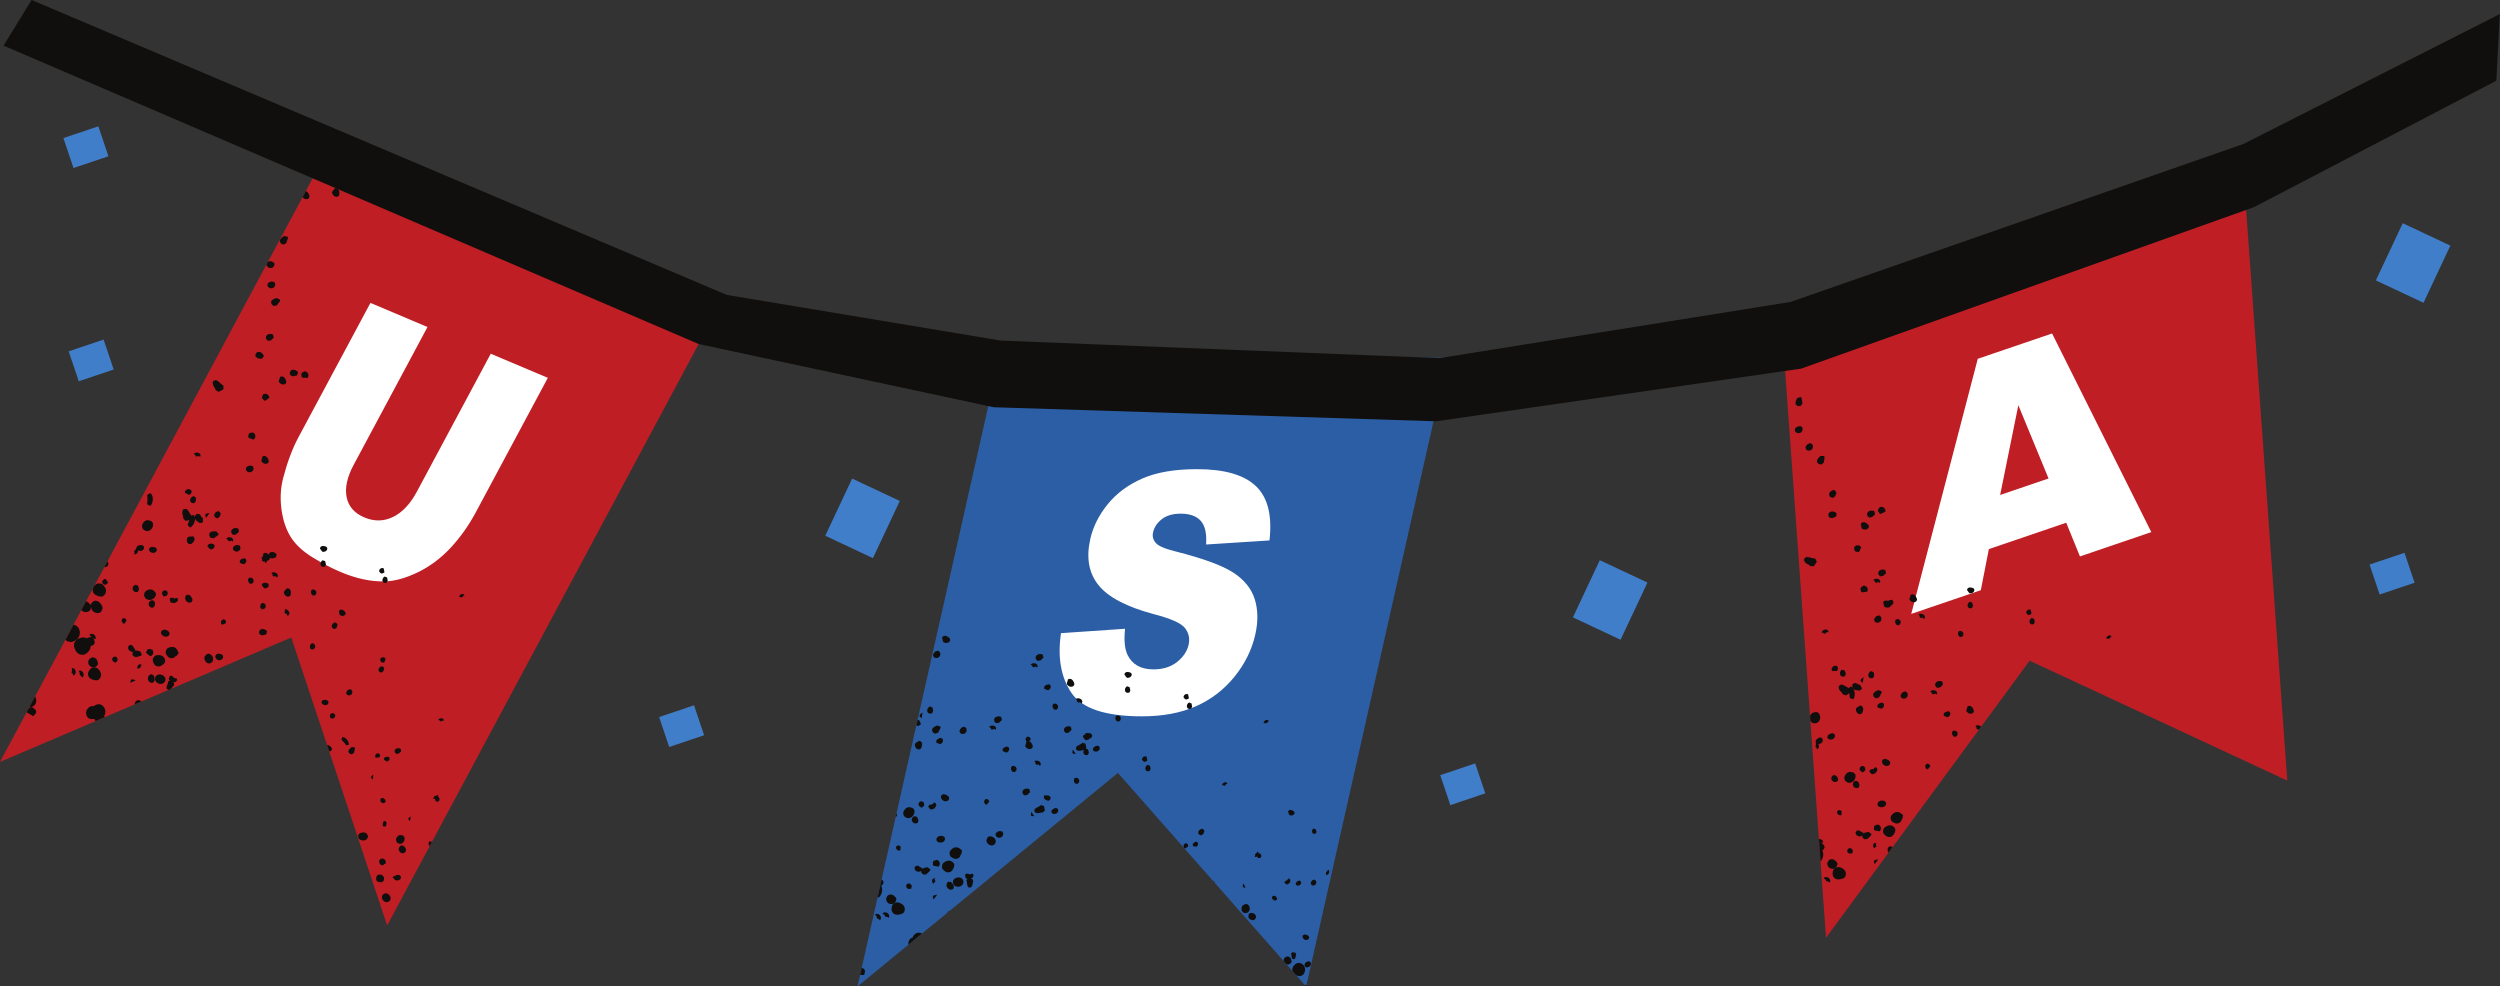 <?xml version="1.0" encoding="UTF-8"?><svg xmlns="http://www.w3.org/2000/svg" xmlns:xlink="http://www.w3.org/1999/xlink" height="187.3" preserveAspectRatio="xMidYMid meet" version="1.0" viewBox="0.0 0.0 474.7 187.3" width="474.7" zoomAndPan="magnify"><rect x="0.0" y="0.0" width="474.7" height="187.3" fill="#333333" stroke="none"/><defs><clipPath id="a"><path d="M 162 67 L 275 67 L 275 187.328 L 162 187.328 Z M 162 67"/></clipPath><clipPath id="b"><path d="M 0 0 L 474.672 0 L 474.672 80 L 0 80 Z M 0 0"/></clipPath><clipPath id="c"><path d="M 5 35 L 401 35 L 401 187.328 L 5 187.328 Z M 5 35"/></clipPath></defs><g><g clip-path="url(#a)" id="change1_1"><path d="M 248.012 187.328 C 236.098 173.809 224.18 160.285 212.266 146.762 C 195.785 160.273 179.309 173.789 162.828 187.301 C 171.797 147.496 180.766 107.695 189.734 67.895 L 274.918 67.922 L 248.012 187.328" fill="#2c5ea5"/></g><g id="change2_1"><path d="M 133.965 62.887 L 60.449 31.836 C 40.301 69.449 20.152 107.062 0 144.676 C 18.438 136.801 36.871 128.922 55.309 121.043 C 61.379 139.273 67.445 157.5 73.516 175.727 Z M 434.312 148.223 C 418.004 140.633 401.695 133.039 385.387 125.449 C 372.496 142.984 359.609 160.523 346.727 178.062 C 344 140.277 341.273 102.492 338.551 64.707 L 426.137 34.867 L 434.312 148.223" fill="#c01e25"/></g><g id="change3_1"><path d="M 388.98 90.855 L 383.242 76.945 L 379.785 93.988 Z M 392.336 99.258 L 377.645 104.266 L 376.117 112.07 L 362.906 116.57 L 375.539 68.129 L 389.652 63.32 L 408.492 101.039 L 394.941 105.656 Z M 201.465 120.223 L 213.625 119.391 C 213.395 121.559 213.555 123.207 214.094 124.344 C 214.977 126.18 216.621 127.102 219.027 127.102 C 220.824 127.102 222.312 126.633 223.5 125.695 C 224.684 124.754 225.414 123.664 225.691 122.43 C 225.957 121.25 225.73 120.199 225.016 119.27 C 224.301 118.34 222.348 117.461 219.164 116.637 C 213.957 115.25 210.434 113.414 208.598 111.121 C 206.742 108.828 206.219 105.91 207.02 102.359 C 207.543 100.027 208.645 97.824 210.324 95.75 C 212.008 93.676 214.199 92.047 216.902 90.863 C 219.605 89.676 223.074 89.082 227.316 89.086 C 232.52 89.086 236.246 90.168 238.492 92.324 C 240.738 94.48 241.59 97.914 241.047 102.617 L 229.012 103.391 C 229.156 101.344 228.828 99.859 228.027 98.93 C 227.23 98 225.941 97.535 224.16 97.535 C 222.699 97.535 221.52 97.879 220.621 98.57 C 219.727 99.262 219.164 100.105 218.941 101.094 C 218.781 101.816 218.938 102.469 219.422 103.043 C 219.879 103.645 221.16 104.203 223.266 104.719 C 228.469 106.039 232.109 107.379 234.184 108.73 C 236.258 110.082 237.613 111.762 238.246 113.762 C 238.879 115.766 238.914 118.004 238.355 120.48 C 237.699 123.391 236.371 126.074 234.375 128.531 C 232.379 130.984 229.938 132.848 227.062 134.113 C 224.184 135.383 220.77 136.02 216.824 136.016 C 209.898 136.016 205.438 134.527 203.438 131.555 C 201.441 128.582 200.781 124.805 201.465 120.223 Z M 93.184 67.168 L 104.023 71.742 L 90.336 97.293 C 88.977 99.828 87.371 102.082 85.52 104.062 C 83.664 106.039 81.594 107.578 79.309 108.68 C 77.023 109.781 74.941 110.355 73.055 110.395 C 70.434 110.457 67.645 109.867 64.688 108.617 C 62.977 107.895 61.191 106.961 59.324 105.816 C 57.461 104.668 56.082 103.375 55.188 101.934 C 54.293 100.492 53.711 98.734 53.441 96.66 C 53.168 94.586 53.281 92.613 53.773 90.742 C 54.562 87.73 55.523 85.172 56.648 83.066 L 70.34 57.516 L 81.172 62.094 L 67.16 88.254 C 65.906 90.59 65.461 92.645 65.82 94.406 C 66.176 96.172 67.297 97.453 69.184 98.25 C 71.055 99.039 72.867 99.008 74.625 98.164 C 76.383 97.316 77.898 95.703 79.172 93.328 L 93.184 67.168" fill="#fff"/></g><g clip-path="url(#b)" id="change4_2"><path d="M 0.668 8.664 C 44.668 27.551 88.668 46.441 132.668 65.328 C 151.332 69.328 170 73.328 188.668 77.328 C 216.668 78.219 244.668 79.109 272.668 79.996 C 295.777 76.664 318.891 73.328 342 69.996 C 370.668 59.773 399.332 49.551 428 39.328 C 443.332 31.328 458.668 23.328 474 15.328 C 474.223 11.109 474.445 6.887 474.668 2.664 C 458.445 10.887 442.223 19.109 426 27.328 C 397.332 37.328 368.668 47.328 340 57.328 C 317.777 60.887 295.555 64.441 273.332 67.996 C 245.555 66.887 217.777 65.773 190 64.664 C 172.668 61.773 155.332 58.887 138 55.996 C 94 37.328 50 18.664 6 -0.004 C 4.223 2.887 2.445 5.773 0.668 8.664" fill="#100f0d"/></g><g clip-path="url(#c)" id="change4_1"><path d="M 27.41 99.031 C 26.781 99.633 26.961 100.168 27.125 100.438 L 27.289 100.598 L 27.621 100.785 L 27.844 100.848 C 28.164 100.855 28.465 100.738 28.688 100.523 C 29.016 100.211 29.145 99.723 29.02 99.246 L 28.676 98.91 L 28 98.754 L 27.543 98.906 Z M 6.285 135.969 L 6.379 135.93 L 6.75 135.512 C 6.781 135.449 6.875 135.289 6.871 135.051 L 6.738 134.77 L 6.309 134.402 C 6.211 134.348 6.059 134.277 5.844 134.277 L 5.566 134.398 L 5.414 134.57 C 5.305 134.77 5.199 134.973 5.09 135.176 C 5.086 135.203 5.078 135.223 5.078 135.25 L 5.09 135.281 C 5.488 135.512 5.887 135.742 6.285 135.969 Z M 64.84 115.75 C 64.641 115.734 64.461 115.828 64.359 116.008 L 64.445 116.422 C 64.41 116.395 64.391 116.324 64.387 116.324 L 64.508 116.777 C 65.207 117.176 65.531 116.77 65.609 116.637 L 65.633 116.344 C 65.566 116.188 65.207 115.781 64.84 115.75 Z M 49.84 120.656 C 49.934 120.613 50.035 120.594 50.133 120.57 C 50.277 120.535 50.418 120.5 50.559 120.441 L 50.707 119.867 C 50.527 119.625 50.246 119.469 49.953 119.441 C 49.723 119.418 49.516 119.48 49.375 119.617 C 49.289 119.695 49.035 120.004 49.348 120.5 Z M 63.629 119.426 L 63.945 119.148 C 63.957 119.062 63.984 118.984 64.008 118.902 C 64.043 118.789 64.082 118.672 64.094 118.547 L 63.742 118.184 C 63.496 118.199 63.262 118.328 63.117 118.52 C 63.004 118.672 62.961 118.848 63 119.008 C 63.023 119.102 63.137 119.418 63.629 119.426 Z M 38.793 124.992 L 38.832 125.141 C 38.996 125.859 39.465 125.973 39.723 125.98 L 39.91 125.938 L 40.188 125.789 L 40.328 125.656 C 40.465 125.438 40.512 125.176 40.449 124.918 C 40.363 124.547 40.062 124.234 39.664 124.105 L 39.277 124.195 L 38.879 124.602 Z M 28.551 96.074 C 28.828 95.797 28.996 95.312 29.012 94.824 L 29.121 94.773 L 29.012 94.738 C 29.008 94.656 29.016 94.574 29.004 94.496 C 28.957 94.094 28.785 93.797 28.52 93.629 L 27.957 93.961 C 28.012 94.547 28.043 95.168 27.918 95.734 Z M 42.84 117.824 C 42.762 117.691 42.625 117.605 42.445 117.57 L 42.062 117.793 C 42.055 117.824 42.039 117.855 42.027 117.887 C 41.977 118.016 41.82 118.41 42.184 118.621 L 42.402 118.555 C 42.379 118.551 42.359 118.539 42.352 118.531 L 42.855 118.371 C 42.895 118.25 42.961 118.031 42.84 117.824 Z M 61.852 133.891 C 62.195 133.852 62.418 133.582 62.383 133.258 L 62.207 133.008 C 61.93 132.863 61.621 132.848 61.262 132.953 L 61.043 133.262 L 61.051 133.344 C 61.121 133.738 61.516 133.934 61.852 133.891 Z M 58.918 122.426 C 58.914 122.449 58.906 122.477 58.895 122.516 C 58.859 122.609 58.812 122.75 58.844 122.941 C 58.855 122.996 58.871 123.055 58.898 123.121 L 59.176 123.324 C 59.395 123.34 59.586 123.27 59.711 123.129 C 59.832 122.996 59.883 122.812 59.852 122.633 C 59.797 122.316 59.523 122.109 59.199 122.141 Z M 54.297 116.578 C 54.398 116.594 54.41 116.551 54.453 116.531 L 54.555 116.945 C 54.848 116.883 55.012 116.621 54.941 116.328 C 54.895 116.121 54.727 115.906 54.523 115.777 C 54.363 115.68 54.199 115.645 54.043 115.676 L 54.141 116.09 C 54.098 116.102 54.047 116.078 54.02 116.133 C 53.93 116.301 54.234 116.566 54.297 116.578 Z M 55.082 111.957 C 54.945 111.766 54.719 111.672 54.477 111.711 L 54.156 112.09 C 54.152 112.035 54.203 111.969 54.199 111.961 L 53.875 112.406 C 54.039 113.324 54.66 113.32 54.848 113.297 L 55.133 113.105 C 55.23 112.93 55.336 112.312 55.082 111.957 Z M 49.453 114.887 C 49.426 114.984 49.387 115.133 49.43 115.328 C 49.445 115.383 49.465 115.441 49.492 115.508 L 49.793 115.699 C 50.016 115.703 50.207 115.617 50.328 115.469 C 50.445 115.324 50.484 115.137 50.441 114.949 C 50.367 114.633 50.074 114.434 49.746 114.484 L 49.473 114.793 C 49.473 114.816 49.465 114.848 49.453 114.887 Z M 17.609 112.16 L 17.68 112.438 L 17.75 112.594 C 18.004 112.949 18.316 113.066 18.504 113.133 L 18.516 113.113 L 18.656 113.203 L 19.188 113.297 L 19.516 113.234 C 19.59 113.188 19.656 113.141 19.711 113.09 C 19.973 112.859 20.113 112.574 20.133 112.219 C 20.137 111.625 19.688 111.18 19.449 110.941 L 19.141 110.809 L 18.613 110.777 L 18.289 110.883 L 18.207 110.953 C 18.059 111.082 17.941 111.223 17.844 111.363 C 17.793 111.457 17.746 111.555 17.695 111.648 C 17.648 111.758 17.613 111.871 17.598 111.988 Z M 19.543 110.152 C 19.469 110.246 19.387 110.414 19.43 110.68 L 19.453 110.766 L 19.82 111 C 19.91 110.988 19.961 111.004 20.066 111.051 L 20.5 110.695 C 20.461 110.469 20.367 110.355 20.305 110.285 C 20.309 110.289 20.332 110.32 20.371 110.391 L 20.074 109.918 C 19.836 109.93 19.656 110.008 19.543 110.152 Z M 19.867 107.695 C 20.074 107.723 20.273 107.637 20.453 107.445 L 20.539 107.293 C 20.621 107.027 20.562 106.832 20.5 106.719 C 20.473 106.668 20.43 106.645 20.395 106.609 C 20.203 106.965 20.012 107.32 19.82 107.68 C 19.84 107.684 19.852 107.691 19.867 107.695 Z M 12.77 121.762 L 13.395 121.926 C 14.539 121.773 15.297 120.902 15.156 119.898 C 15.113 119.621 15.008 119.355 14.836 119.105 L 14.484 118.812 L 14.145 118.656 L 13.957 118.629 C 13.441 119.586 12.93 120.539 12.418 121.496 Z M 42.434 73.227 C 42.133 73.051 41.969 72.891 41.793 72.723 C 41.59 72.523 41.379 72.32 41.004 72.156 L 40.484 72.352 C 40.293 72.762 40.398 73.141 40.691 73.539 C 40.805 73.695 40.914 73.867 40.922 74.062 L 41.516 74.406 L 42.434 73.914 Z M 17.23 122.641 L 17.547 122.57 C 17.613 122.539 17.789 122.461 17.93 122.266 L 17.992 121.957 L 17.852 121.402 C 17.82 121.336 17.762 121.25 17.68 121.16 C 17.684 121.152 17.691 121.148 17.695 121.145 L 18.086 121.398 C 18.281 121.102 18.168 120.703 17.82 120.477 C 17.699 120.398 17.57 120.355 17.441 120.348 C 17.238 120.34 17.051 120.43 16.945 120.594 L 17.324 120.84 C 17.316 120.852 17.297 120.844 17.289 120.859 C 17.344 120.898 17.371 120.945 17.391 120.992 L 17.23 120.957 L 16.672 121.078 C 16.633 121.098 16.547 121.145 16.457 121.215 L 16.234 121.105 L 15.875 121.035 L 15.43 121.066 L 14.719 121.328 L 14.27 121.75 L 14.074 122.191 L 14.062 122.809 L 14.398 123.652 L 14.844 124.113 L 15.297 124.309 L 15.926 124.324 C 16.73 124.016 17.211 123.352 17.23 122.641 Z M 13.621 127.828 C 13.691 127.852 13.723 127.82 13.77 127.809 L 13.883 128.273 C 14.25 128.195 14.453 127.82 14.352 127.406 C 14.32 127.266 14.25 127.137 14.156 127.043 C 14.008 126.891 13.797 126.824 13.598 126.867 L 13.707 127.32 C 13.691 127.324 13.68 127.305 13.664 127.312 C 13.711 127.52 13.512 127.578 13.621 127.828 Z M 28.277 104.25 L 28.285 104.344 C 28.348 104.789 28.781 105.023 29.164 104.988 C 29.551 104.953 29.812 104.66 29.781 104.293 L 29.594 104.008 C 29.289 103.836 28.941 103.805 28.535 103.914 Z M 15.93 116.176 C 16.23 116.277 16.562 116.242 16.859 116.082 C 16.918 116.051 16.977 116.012 17.047 115.961 L 17.211 115.68 L 17.262 115.273 C 17.336 115.582 17.48 115.969 17.84 116.211 C 18.109 116.395 18.445 116.457 18.785 116.383 C 18.852 116.367 18.922 116.348 19.004 116.316 L 19.246 116.086 L 19.461 115.609 L 19.465 115.273 C 19.355 114.996 19.027 114.152 18.098 114.043 L 17.73 114.176 L 17.32 114.598 L 17.211 114.938 L 17.188 114.848 C 17.07 114.695 16.785 114.336 16.352 114.152 C 16.047 114.719 15.746 115.285 15.441 115.852 C 15.574 115.988 15.727 116.109 15.93 116.176 Z M 15.215 128.301 C 15.289 128.305 15.312 128.27 15.352 128.242 L 15.586 128.652 C 15.906 128.48 15.992 128.07 15.785 127.707 C 15.715 127.578 15.613 127.48 15.5 127.414 C 15.32 127.309 15.105 127.305 14.93 127.402 L 15.156 127.801 C 15.145 127.805 15.129 127.789 15.113 127.801 C 15.215 127.984 15.047 128.094 15.215 128.301 Z M 27.324 103.77 L 27.082 103.539 C 26.75 103.449 26.414 103.496 26.055 103.691 L 25.91 104.02 C 25.902 104.016 25.898 104.012 25.891 104.008 L 25.781 104.344 C 25.777 104.336 25.777 104.32 25.77 104.32 C 25.66 104.496 25.48 104.523 25.449 104.836 C 25.492 104.887 25.531 104.867 25.57 104.875 L 25.457 105.234 C 25.586 105.273 25.719 105.262 25.84 105.203 C 26.047 105.102 26.141 104.891 26.176 104.773 C 26.207 104.672 26.219 104.578 26.215 104.488 C 26.422 104.617 26.68 104.652 26.902 104.574 C 27.262 104.453 27.434 104.113 27.324 103.77 Z M 17.684 124.816 L 17.387 124.863 L 17.02 125.09 L 16.852 125.301 L 16.762 125.582 L 16.75 125.758 L 16.793 126.051 L 16.863 126.219 C 16.926 126.309 17.109 126.57 17.441 126.68 C 17.602 126.73 18.152 126.852 18.566 126.219 L 18.609 125.883 L 18.387 125.262 C 18.332 125.188 18.168 124.961 17.844 124.855 Z M 26.184 112.375 L 26.383 111.945 C 26.375 111.918 26.371 111.887 26.371 111.832 C 26.363 111.672 26.359 111.438 26.121 111.16 L 25.73 111.043 C 25.242 111.191 25.047 111.656 25.262 112.059 C 25.441 112.398 25.836 112.535 26.184 112.375 Z M 41.848 125.344 C 42.23 125.242 42.445 124.883 42.355 124.492 L 41.953 124.188 C 41.922 124.188 41.887 124.176 41.836 124.164 C 41.711 124.137 41.527 124.094 41.293 124.156 C 41.223 124.176 41.156 124.199 41.078 124.238 L 40.871 124.605 C 40.887 124.867 41.008 125.094 41.203 125.23 C 41.391 125.363 41.625 125.402 41.848 125.344 Z M 49.715 106.305 C 49.672 106.488 50.035 106.656 50.098 106.652 C 50.191 106.641 50.195 106.598 50.227 106.566 L 50.438 106.93 C 50.695 106.789 50.773 106.5 50.625 106.242 C 50.523 106.059 50.312 105.898 50.086 105.836 C 49.906 105.781 49.742 105.793 49.605 105.867 L 49.812 106.234 C 49.777 106.254 49.723 106.246 49.715 106.305 Z M 51.039 111.059 L 50.906 110.812 C 50.773 110.715 50.277 110.566 49.969 110.73 C 49.805 110.816 49.711 110.984 49.723 111.18 L 50.008 111.477 C 49.965 111.473 49.914 111.426 49.906 111.426 L 50.242 111.73 C 51.004 111.699 51.047 111.207 51.039 111.059 Z M 51.621 106.051 C 51.723 106.012 51.824 105.992 51.926 105.977 C 52.074 105.945 52.219 105.918 52.363 105.863 L 52.543 105.285 C 52.367 105.035 52.09 104.863 51.793 104.82 C 51.562 104.789 51.348 104.844 51.199 104.977 C 51.109 105.055 50.836 105.352 51.129 105.871 Z M 44.867 103.508 C 44.75 103.539 44.57 103.586 44.398 103.75 C 44.348 103.797 44.301 103.852 44.254 103.922 L 44.246 104.336 C 44.391 104.562 44.598 104.703 44.836 104.734 C 45.055 104.766 45.281 104.691 45.441 104.535 C 45.723 104.27 45.734 103.855 45.473 103.555 L 44.98 103.469 C 44.957 103.48 44.918 103.492 44.867 103.508 Z M 62.781 136.41 L 63.34 136.426 C 63.363 136.398 63.391 136.367 63.414 136.34 C 63.453 136.301 63.488 136.262 63.52 136.227 C 63.57 136.168 63.711 135.992 63.648 135.77 C 63.605 135.617 63.484 135.5 63.289 135.426 L 63.156 135.406 C 62.938 135.426 62.816 135.52 62.754 135.594 C 62.531 135.867 62.703 136.246 62.781 136.41 Z M 72.695 124.801 C 72.574 124.805 72.398 124.855 72.234 125.051 L 72.184 125.121 L 72.254 125.535 C 72.324 125.586 72.348 125.637 72.383 125.742 L 72.93 125.824 C 73.07 125.656 73.09 125.52 73.102 125.43 C 73.102 125.434 73.094 125.473 73.07 125.543 L 73.219 125.031 C 73.051 124.871 72.879 124.789 72.695 124.801 Z M 71.871 127.266 C 71.887 127.359 71.977 127.676 72.457 127.707 L 72.785 127.457 C 72.801 127.371 72.832 127.297 72.859 127.223 C 72.902 127.109 72.941 127 72.965 126.879 L 72.641 126.504 C 72.398 126.508 72.16 126.617 72.012 126.801 C 71.895 126.941 71.844 127.105 71.871 127.266 Z M 63.027 142.348 L 63.012 142.035 C 62.844 141.754 62.578 141.566 62.199 141.457 L 62.117 141.488 C 62.246 141.883 62.379 142.277 62.508 142.668 C 62.727 142.66 62.922 142.555 63.027 142.348 Z M 66.559 130.867 L 66.141 130.961 C 66.125 130.98 66.102 130.996 66.066 131.023 C 65.984 131.09 65.859 131.184 65.781 131.371 C 65.754 131.426 65.738 131.484 65.723 131.559 L 65.855 131.891 C 66.043 132.023 66.254 132.07 66.449 132.02 C 66.633 131.973 66.781 131.84 66.859 131.66 C 66.988 131.359 66.863 131.023 66.559 130.867 Z M 71.457 143.117 C 71.445 143.141 71.422 143.164 71.406 143.191 C 71.328 143.289 71.086 143.602 71.355 143.879 L 71.57 143.871 C 71.551 143.863 71.535 143.852 71.531 143.84 L 72.023 143.82 C 72.086 143.727 72.203 143.547 72.145 143.332 C 72.109 143.199 72.012 143.09 71.855 143.012 Z M 64.984 139.984 L 64.836 140.457 C 65.164 140.777 65.504 141.129 65.719 141.523 L 66.254 141.41 C 66.273 141.035 66.047 140.562 65.703 140.25 C 65.469 140.039 65.223 139.949 64.984 139.984 Z M 66.59 142 C 66.426 142.129 66.207 142.309 66.137 142.727 L 66.371 143.105 L 66.801 143.242 L 67.242 142.941 C 67.25 142.754 67.289 142.605 67.328 142.477 C 67.379 142.289 67.43 142.102 67.332 141.898 L 66.738 141.855 C 66.707 141.906 66.656 141.949 66.59 142 Z M 51.047 87.625 C 51.051 87.422 50.844 86.832 50.457 86.641 C 50.25 86.531 50.012 86.555 49.82 86.699 L 49.727 87.184 C 49.699 87.137 49.707 87.055 49.703 87.051 L 49.633 87.59 C 50.211 88.324 50.746 88.031 50.895 87.926 Z M 28.996 129.645 L 29.277 129.402 C 29.41 129.047 29.383 128.672 29.191 128.246 L 28.773 128.016 L 28.668 128.035 C 28.188 128.168 28.008 128.668 28.117 129.074 C 28.223 129.488 28.598 129.727 28.996 129.645 Z M 26.652 133.043 C 26.434 132.926 26.172 132.918 25.941 133.02 L 25.758 133.191 L 25.66 133.383 L 25.699 133.426 L 25.516 133.645 L 25.48 133.789 C 25.934 133.594 26.391 133.402 26.848 133.207 C 26.785 133.145 26.727 133.078 26.652 133.043 Z M 35.934 112.949 L 35.465 112.941 L 35.387 113.008 C 35.031 113.344 35.117 113.867 35.402 114.176 C 35.695 114.488 36.125 114.523 36.434 114.266 L 36.559 113.926 C 36.504 113.551 36.301 113.234 35.934 112.949 Z M 32.188 120.457 L 32.184 120.152 C 32.039 119.824 31.633 119.562 31.258 119.555 C 30.949 119.555 30.695 119.719 30.578 119.996 L 30.578 120.301 C 30.719 120.637 31.129 120.898 31.504 120.902 C 31.816 120.906 32.07 120.742 32.188 120.457 Z M 24.863 129.062 L 24.734 129.66 L 25.789 129.164 L 25.199 128.988 C 25.121 128.992 25 128.996 24.863 129.062 Z M 32.98 113.578 C 32.816 113.52 32.508 113.402 32.242 113.617 L 32.297 114.203 C 32.383 114.254 32.406 114.301 32.465 114.43 L 33.066 114.527 C 33.09 114.512 33.172 114.48 33.227 114.461 C 33.402 114.395 33.598 114.32 33.711 114.145 C 33.758 114.074 33.895 113.816 33.648 113.508 L 32.992 113.668 C 33.012 113.641 33.066 113.617 33.102 113.621 C 33.082 113.617 33.02 113.598 32.98 113.578 Z M 29.625 126.438 L 29.871 126.531 L 30.023 126.559 C 30.418 126.559 30.656 126.391 30.805 126.285 L 30.793 126.27 L 30.93 126.211 L 31.262 125.867 L 31.379 125.59 C 31.379 125.512 31.371 125.438 31.363 125.371 C 31.32 125.059 31.168 124.805 30.91 124.609 C 30.461 124.293 29.906 124.395 29.605 124.445 L 29.352 124.602 L 29.07 124.977 L 28.992 125.27 L 29.004 125.367 C 29.066 125.785 29.227 126.121 29.488 126.355 Z M 40.75 103.598 L 40.598 103.352 C 40.457 103.262 39.941 103.141 39.641 103.324 C 39.473 103.422 39.387 103.602 39.41 103.801 L 39.719 104.086 C 39.676 104.086 39.621 104.039 39.613 104.039 L 39.977 104.336 C 40.75 104.258 40.766 103.75 40.75 103.598 Z M 28.113 124.277 C 28.109 124.273 28.066 124.246 27.992 124.18 L 28.543 124.621 C 28.82 124.508 29 124.336 29.074 124.117 C 29.121 123.973 29.145 123.734 28.977 123.441 L 28.918 123.344 L 28.383 123.211 C 28.281 123.27 28.215 123.27 28.07 123.258 L 27.711 123.867 C 27.852 124.121 28.012 124.215 28.113 124.277 Z M 41.527 101.402 L 41.051 100.891 C 40.977 100.91 40.898 100.902 40.797 100.895 C 40.551 100.871 40.215 100.848 39.809 101.145 L 39.707 101.648 L 39.969 102.109 L 40.598 102.203 C 40.758 102.051 40.914 101.961 41.051 101.879 C 41.246 101.766 41.453 101.648 41.527 101.402 Z M 32.707 130.523 C 32.781 130.402 32.871 130.277 33.012 130.219 L 33.078 129.707 L 32.852 129.523 C 33.023 129.539 33.203 129.551 33.363 129.465 C 33.441 129.422 33.691 129.254 33.613 128.863 L 32.934 128.699 C 32.965 128.684 33.031 128.688 33.059 128.707 C 33.039 128.695 32.996 128.648 32.969 128.617 C 32.848 128.484 32.621 128.234 32.277 128.305 L 32.043 128.855 C 32.094 128.938 32.098 128.988 32.09 129.137 L 32.262 129.266 L 31.949 129.383 C 31.914 129.645 31.852 129.805 31.781 129.973 C 31.699 130.168 31.617 130.375 31.613 130.684 L 31.91 130.992 C 31.961 130.996 32.004 130.988 32.051 130.984 C 32.184 130.926 32.32 130.867 32.453 130.809 C 32.543 130.734 32.629 130.641 32.707 130.523 Z M 40.68 97.898 C 40.695 98.004 40.785 98.363 41.324 98.418 L 41.703 98.145 C 41.723 98.051 41.758 97.969 41.793 97.883 C 41.844 97.762 41.895 97.637 41.926 97.504 L 41.578 97.07 C 41.301 97.066 41.031 97.18 40.855 97.379 C 40.719 97.535 40.652 97.719 40.68 97.898 Z M 47.359 88.422 C 47.238 88.449 47.051 88.492 46.871 88.648 C 46.82 88.695 46.77 88.75 46.715 88.82 L 46.691 89.242 C 46.824 89.477 47.031 89.629 47.27 89.668 C 47.492 89.711 47.723 89.645 47.895 89.496 C 48.191 89.238 48.227 88.816 47.973 88.5 L 47.473 88.391 C 47.449 88.402 47.41 88.414 47.359 88.422 Z M 58.527 71.031 C 58.477 70.883 58.352 70.676 58.039 70.531 L 57.93 70.488 L 57.422 70.699 C 57.379 70.805 57.324 70.848 57.203 70.922 L 57.285 71.637 C 57.555 71.762 57.742 71.742 57.859 71.734 C 57.852 71.734 57.805 71.734 57.703 71.723 L 58.41 71.762 C 58.566 71.504 58.602 71.258 58.527 71.031 Z M 26.344 126.195 C 26.211 126.289 26.105 126.469 26.078 126.648 C 26.055 126.789 26.086 126.918 26.156 127.02 L 26.426 126.828 C 26.449 126.855 26.449 126.898 26.496 126.902 C 26.648 126.918 26.742 126.625 26.73 126.574 C 26.711 126.504 26.676 126.504 26.648 126.48 L 26.918 126.289 C 26.777 126.102 26.535 126.059 26.344 126.195 Z M 30.152 129.816 C 30.504 129.93 30.859 129.875 31.102 129.672 C 31.352 129.469 31.465 129.148 31.41 128.801 L 31.316 128.602 L 31.082 128.332 L 30.898 128.207 L 30.473 128.07 L 30.258 128.059 L 29.906 128.141 L 29.715 128.246 C 29.469 128.5 29.379 128.824 29.465 129.133 C 29.543 129.445 29.801 129.699 30.152 129.816 Z M 31.719 113.012 C 31.746 112.957 31.773 112.91 31.793 112.859 C 31.824 112.785 31.922 112.562 31.789 112.348 C 31.703 112.199 31.543 112.113 31.32 112.09 L 31.172 112.109 C 30.953 112.188 30.852 112.324 30.809 112.422 C 30.66 112.77 30.953 113.121 31.078 113.27 L 31.664 113.121 C 31.68 113.086 31.699 113.047 31.719 113.012 Z M 19.785 135.852 C 19.832 135.805 19.875 135.777 19.914 135.723 L 20.031 135.094 L 19.906 134.598 L 19.816 134.387 C 19.602 134.035 19.293 133.809 18.906 133.711 L 18.367 133.766 L 17.988 133.949 L 17.871 134.074 L 17.348 134.078 L 16.898 134.285 L 16.48 134.781 C 16.145 135.621 16.516 136.207 16.973 136.473 L 17.59 136.555 L 17.781 136.5 L 17.793 136.539 C 17.844 136.535 17.898 136.52 17.953 136.512 L 17.957 136.578 C 17.98 136.645 18.039 136.777 18.152 136.922 C 18.723 136.676 19.289 136.434 19.859 136.191 Z M 28.238 114.832 C 28.316 115.215 28.668 115.461 29.059 115.402 L 29.375 115.039 C 29.375 115.012 29.383 114.98 29.398 114.926 C 29.438 114.77 29.5 114.539 29.344 114.203 L 28.996 113.977 C 28.469 113.984 28.145 114.383 28.238 114.832 Z M 22.039 124.719 C 21.895 124.645 21.723 124.656 21.535 124.75 L 21.43 124.84 C 21.293 125.016 21.289 125.176 21.305 125.277 C 21.367 125.637 21.781 125.77 21.961 125.828 L 22.348 125.41 C 22.34 125.375 22.336 125.332 22.332 125.293 C 22.324 125.238 22.32 125.188 22.309 125.137 C 22.297 125.059 22.258 124.828 22.039 124.719 Z M 36.945 102.41 C 36.965 102.172 36.848 101.949 36.633 101.824 L 36.117 101.902 C 36.152 101.859 36.234 101.844 36.238 101.836 L 35.68 101.961 C 35.191 102.777 35.691 103.184 35.855 103.289 L 36.211 103.328 C 36.406 103.258 36.906 102.848 36.945 102.41 Z M 26.641 123.707 C 26.57 123.703 26.492 123.672 26.402 123.633 C 26.207 123.555 25.941 123.461 25.578 123.531 C 25.613 123.484 25.672 123.457 25.691 123.398 L 25.375 122.945 C 25.336 122.828 25.262 122.586 24.957 122.488 C 24.898 122.465 24.832 122.453 24.762 122.449 L 24.449 122.598 C 24.316 122.805 24.285 123.035 24.371 123.254 C 24.5 123.602 24.934 123.828 25.277 123.762 L 25.129 124.02 L 25.234 124.531 L 25.809 124.809 C 26.008 124.715 26.184 124.676 26.34 124.641 C 26.562 124.59 26.793 124.539 26.941 124.332 Z M 5.75 134.281 C 5.836 134.273 5.914 134.258 5.988 134.238 C 6.324 134.148 6.578 133.953 6.75 133.645 C 7.016 133.121 6.805 132.535 6.691 132.223 L 6.68 132.207 C 6.316 132.887 5.953 133.566 5.59 134.242 Z M 27.629 113.59 L 27.801 113.754 C 28.086 113.906 28.41 113.949 28.719 113.867 C 29.164 113.746 29.52 113.375 29.641 112.898 L 29.492 112.438 L 28.961 111.977 L 28.473 111.898 L 28.293 111.945 C 27.434 112.176 27.336 112.734 27.352 113.051 L 27.422 113.27 Z M 16.801 128.41 L 16.879 128.559 C 17.145 128.902 17.453 129 17.641 129.059 L 17.652 129.039 L 17.793 129.121 L 18.32 129.191 L 18.641 129.113 C 18.711 129.062 18.773 129.016 18.824 128.961 C 19.074 128.727 19.199 128.438 19.199 128.09 C 19.18 127.504 18.719 127.086 18.469 126.863 L 18.164 126.742 L 17.645 126.734 L 17.332 126.855 L 17.254 126.926 C 16.922 127.242 16.734 127.594 16.703 127.969 L 16.719 128.141 Z M 39.207 97.52 C 39.141 97.559 39.035 97.617 38.949 97.742 L 39.117 98.336 L 39.809 97.402 Z M 63.02 36.504 C 63.262 37.445 63.906 37.391 64.098 37.352 L 64.379 37.133 C 64.465 36.941 64.52 36.293 64.23 35.945 C 64.074 35.758 63.832 35.68 63.59 35.738 L 63.285 36.156 C 63.277 36.102 63.324 36.027 63.32 36.02 Z M 36.797 97.793 L 36.34 97.91 C 36.195 97.727 36.094 97.562 36.008 97.398 C 35.871 97.152 35.734 96.895 35.422 96.625 L 34.871 96.656 C 34.562 96.984 34.547 97.375 34.703 97.84 C 34.762 98.02 34.816 98.211 34.762 98.398 L 35.223 98.898 L 35.949 98.766 C 35.859 99.086 35.75 99.395 35.594 99.676 L 36.117 100.188 C 36.555 99.949 36.926 99.367 37.023 98.773 C 37.09 98.371 37.012 98.031 36.797 97.793 Z M 36.188 94.66 C 36.094 94.836 36.074 95.027 36.141 95.195 C 36.18 95.293 36.348 95.613 36.871 95.543 L 37.164 95.199 C 37.16 95.105 37.176 95.016 37.191 94.926 C 37.211 94.797 37.23 94.672 37.227 94.535 L 36.793 94.199 C 36.535 94.258 36.305 94.43 36.188 94.66 Z M 37.648 99.078 L 37.672 99.133 C 37.766 99.172 37.801 99.215 37.867 99.316 L 38.461 99.246 C 38.555 99.027 38.535 98.875 38.523 98.777 C 38.523 98.785 38.527 98.824 38.52 98.906 L 38.527 98.332 C 38.453 98.289 38.383 98.273 38.312 98.254 C 38.215 98.023 38.078 97.805 37.844 97.605 L 37.363 97.578 L 37.281 97.641 C 36.906 97.965 36.969 98.5 37.246 98.824 C 37.359 98.961 37.5 99.035 37.648 99.078 Z M 55.969 71.391 C 56.121 71.363 56.27 71.336 56.418 71.281 L 56.602 70.695 C 56.43 70.438 56.148 70.258 55.848 70.215 C 55.609 70.18 55.395 70.23 55.238 70.363 C 55.148 70.441 54.867 70.742 55.16 71.277 L 55.66 71.461 C 55.762 71.426 55.867 71.406 55.969 71.391 Z M 33.773 123.703 C 33.758 123.648 33.742 123.594 33.723 123.543 C 33.609 123.254 33.406 123.047 33.117 122.918 C 32.621 122.719 32.117 122.938 31.848 123.059 L 31.645 123.266 L 31.465 123.684 L 31.457 123.984 L 31.492 124.074 C 31.645 124.461 31.879 124.742 32.18 124.906 L 32.328 124.957 L 32.582 124.988 L 32.734 124.98 C 33.105 124.891 33.293 124.676 33.406 124.543 L 33.395 124.527 L 33.41 124.52 C 33.449 124.527 33.48 124.547 33.531 124.547 L 33.672 124.383 C 33.648 124.391 33.633 124.391 33.621 124.391 L 33.934 124 C 33.914 123.922 33.859 123.809 33.773 123.703 Z M 50.102 74.812 L 49.992 74.848 L 49.758 75.32 C 49.793 75.43 49.781 75.492 49.738 75.629 L 50.258 76.113 C 50.531 76.039 50.656 75.91 50.734 75.828 C 50.73 75.836 50.695 75.867 50.613 75.922 L 51.156 75.508 C 51.102 75.219 50.973 75.008 50.777 74.887 C 50.645 74.805 50.422 74.727 50.102 74.812 Z M 54.203 72.883 L 54.375 72.582 C 54.383 72.383 54.203 71.77 53.82 71.559 C 53.609 71.441 53.367 71.453 53.168 71.59 L 53.047 72.078 C 53.023 72.031 53.035 71.949 53.031 71.941 L 52.934 72.488 C 53.488 73.258 54.047 72.984 54.203 72.883 Z M 48.496 82.832 C 48.496 82.676 48.445 82.438 48.191 82.203 L 48.102 82.129 L 47.547 82.168 C 47.469 82.254 47.406 82.277 47.262 82.309 L 47.109 83.008 C 47.332 83.211 47.512 83.254 47.633 83.281 C 47.621 83.281 47.574 83.27 47.48 83.227 L 48.152 83.484 C 48.379 83.285 48.496 83.066 48.496 82.832 Z M 23.699 117.414 C 23.562 117.355 23.406 117.363 23.242 117.434 L 23.078 117.832 C 23.086 117.859 23.094 117.891 23.105 117.926 C 23.141 118.055 23.246 118.461 23.652 118.426 L 23.781 118.25 C 23.762 118.258 23.742 118.262 23.73 118.262 L 24.031 117.844 C 23.988 117.727 23.914 117.512 23.699 117.414 Z M 53.816 46.457 L 54.379 46.16 C 54.41 45.941 54.48 45.773 54.543 45.625 C 54.629 45.414 54.719 45.199 54.633 44.949 L 53.938 44.812 C 53.891 44.871 53.824 44.91 53.738 44.965 C 53.531 45.094 53.242 45.273 53.102 45.754 L 53.328 46.23 Z M 58.594 37.703 L 58.773 37.398 C 58.785 37.195 58.605 36.57 58.215 36.352 C 58.164 36.32 58.109 36.324 58.055 36.309 C 57.852 36.691 57.648 37.07 57.445 37.449 C 57.957 38.023 58.449 37.797 58.594 37.703 Z M 51.375 54.738 C 51.602 54.785 51.836 54.719 52.016 54.566 C 52.32 54.305 52.355 53.879 52.102 53.555 L 51.594 53.438 C 51.57 53.449 51.531 53.461 51.48 53.469 C 51.355 53.496 51.168 53.535 50.977 53.695 C 50.926 53.742 50.875 53.797 50.816 53.867 L 50.789 54.297 C 50.922 54.535 51.133 54.695 51.375 54.738 Z M 50.961 50.785 C 51.16 50.91 51.41 50.93 51.637 50.852 C 52.023 50.715 52.215 50.328 52.09 49.93 L 51.648 49.645 C 51.617 49.645 51.578 49.637 51.523 49.633 C 51.395 49.613 51.203 49.578 50.965 49.664 C 50.938 49.676 50.906 49.691 50.879 49.703 C 50.781 49.883 50.688 50.062 50.594 50.238 C 50.648 50.473 50.77 50.672 50.961 50.785 Z M 49.555 66.922 C 49.344 66.805 49.117 66.777 48.918 66.848 C 48.805 66.891 48.426 67.074 48.512 67.676 L 48.922 68.031 C 49.031 68.031 49.141 68.051 49.242 68.074 C 49.398 68.102 49.547 68.129 49.711 68.129 L 50.102 67.645 C 50.031 67.344 49.828 67.074 49.555 66.922 Z M 52.898 57.539 C 53.051 57.367 53.211 57.191 53.203 56.93 L 52.582 56.582 C 52.52 56.621 52.441 56.641 52.344 56.66 C 52.098 56.719 51.766 56.797 51.477 57.211 L 51.539 57.73 L 51.934 58.098 L 52.566 57.996 C 52.672 57.801 52.793 57.66 52.898 57.539 Z M 50.527 63.875 C 50.484 63.988 50.387 64.383 50.895 64.711 L 51.41 64.641 C 51.48 64.562 51.562 64.496 51.645 64.434 C 51.758 64.34 51.871 64.246 51.973 64.129 L 51.852 63.531 C 51.582 63.387 51.254 63.359 50.973 63.461 C 50.754 63.539 50.594 63.688 50.527 63.875 Z M 37.578 86.66 C 37.652 86.609 37.633 86.57 37.652 86.527 L 37.996 86.754 C 38.152 86.516 38.086 86.227 37.84 86.066 C 37.672 85.949 37.414 85.906 37.191 85.949 C 37.016 85.984 36.879 86.07 36.793 86.195 L 37.141 86.422 C 37.117 86.453 37.07 86.473 37.086 86.527 C 37.137 86.707 37.527 86.695 37.578 86.66 Z M 35.785 92.848 C 35.75 92.859 35.711 92.871 35.672 92.883 C 35.516 92.93 35.027 93.074 35.109 93.559 L 35.336 93.707 C 35.324 93.68 35.32 93.66 35.32 93.645 L 35.855 93.984 C 35.996 93.93 36.254 93.832 36.348 93.57 C 36.41 93.402 36.391 93.219 36.285 93.027 Z M 72.598 166.199 L 72.375 166.086 L 71.988 166.059 L 71.754 166.133 L 71.578 166.285 L 71.469 166.484 L 71.422 166.898 C 71.426 166.965 71.434 167.109 71.516 167.262 L 71.73 167.426 L 72.242 167.531 C 72.34 167.527 72.633 167.512 72.859 167.227 L 72.93 167.02 L 72.918 166.672 L 72.84 166.469 Z M 75.969 160.652 L 75.711 161.039 L 75.707 161.363 L 75.758 161.48 C 76.004 162.027 76.391 162.051 76.602 162.02 L 76.742 161.953 L 76.941 161.793 L 77.031 161.668 C 77.105 161.469 77.102 161.25 77.016 161.059 C 76.887 160.77 76.598 160.566 76.266 160.523 Z M 81.449 159.871 C 81.336 160.062 81.352 160.355 81.492 160.547 C 81.523 160.586 81.566 160.602 81.602 160.633 L 82.004 159.879 C 81.895 159.781 81.754 159.727 81.602 159.762 Z M 84 136.41 C 83.848 136.355 83.645 136.367 83.484 136.441 C 83.355 136.496 83.27 136.586 83.23 136.699 L 83.531 136.809 C 83.523 136.84 83.488 136.863 83.512 136.902 C 83.586 137.031 83.875 136.949 83.91 136.914 C 83.957 136.859 83.934 136.836 83.941 136.801 L 84.242 136.91 C 84.32 136.699 84.215 136.488 84 136.41 Z M 73.203 163.41 C 73.145 163.293 73.02 163.129 72.742 163.039 L 72.648 163.012 L 72.574 163.055 L 72.418 163.027 C 72.215 163.102 72.07 163.246 72.016 163.441 C 71.914 163.785 72.164 164.242 72.508 164.301 C 72.637 164.324 72.77 164.289 72.883 164.211 L 72.887 164.055 L 73.176 164.035 C 73.277 163.805 73.285 163.594 73.203 163.41 Z M 76.449 158.621 L 75.902 158.559 L 75.559 158.723 L 75.469 158.832 C 75.031 159.367 75.223 159.773 75.379 159.969 L 75.523 160.078 L 75.801 160.199 L 75.98 160.227 C 76.234 160.199 76.457 160.082 76.613 159.891 C 76.84 159.613 76.895 159.215 76.75 158.852 Z M 73.289 156.02 C 73.18 155.895 73.012 155.859 72.84 155.918 L 72.707 156.316 C 72.707 156.328 72.699 156.375 72.691 156.402 C 72.664 156.52 72.621 156.711 72.758 156.914 L 73.176 156.965 C 73.379 156.777 73.512 156.27 73.289 156.02 Z M 82.496 151.711 C 82.543 151.719 82.586 151.703 82.633 151.695 C 82.629 151.777 82.629 151.879 82.684 152.004 C 82.703 152.047 82.727 152.09 82.762 152.141 L 83.027 152.246 C 83.207 152.215 83.344 152.121 83.418 151.98 C 83.488 151.848 83.492 151.691 83.43 151.547 C 83.379 151.43 83.285 151.348 83.18 151.301 C 83.234 151.164 83.242 151.027 83.156 150.91 L 82.906 151.086 C 82.902 151.078 82.914 151.07 82.906 151.062 C 82.738 151.133 82.594 151.059 82.41 151.258 C 82.414 151.312 82.453 151.32 82.477 151.348 L 82.211 151.535 C 82.277 151.629 82.379 151.691 82.496 151.711 Z M 74.52 166.641 L 74.828 166.75 C 74.828 166.785 74.809 166.812 74.816 166.848 L 74.953 167.055 C 75.203 167.227 75.598 167.23 75.855 167.07 C 76.066 166.938 76.164 166.707 76.117 166.457 L 75.977 166.25 C 75.73 166.082 75.336 166.078 75.082 166.238 C 75.027 166.273 75 166.328 74.961 166.375 C 74.926 166.375 74.887 166.359 74.852 166.363 C 74.695 166.395 74.57 166.496 74.52 166.641 Z M 77.605 155.305 C 77.574 155.355 77.527 155.438 77.516 155.559 L 77.871 155.91 L 77.969 154.988 Z M 69.352 159.531 C 69.574 159.441 69.746 159.258 69.832 159.012 C 69.852 158.965 69.863 158.91 69.875 158.848 L 69.824 158.602 L 69.602 158.266 L 69.387 158.121 C 69.168 158.074 68.496 157.93 68.066 158.461 L 68.004 158.746 L 68.113 159.18 L 68.301 159.406 C 68.527 159.508 68.945 159.695 69.352 159.531 Z M 73.238 152.188 L 73.133 151.836 C 73.113 151.824 73.094 151.805 73.066 151.773 C 72.984 151.684 72.859 151.547 72.582 151.504 L 72.301 151.629 C 72.098 151.961 72.227 152.328 72.551 152.461 C 72.828 152.574 73.121 152.453 73.238 152.188 Z M 75.359 142.098 C 75.172 142.152 75.031 142.27 74.965 142.426 C 74.926 142.516 74.828 142.844 75.234 143.141 L 75.672 143.102 C 75.734 143.039 75.809 142.988 75.879 142.938 C 75.977 142.863 76.078 142.793 76.168 142.699 L 76.094 142.191 C 75.871 142.059 75.598 142.023 75.359 142.098 Z M 70.52 147.402 C 70.488 147.457 70.445 147.547 70.445 147.672 L 70.828 148.012 L 70.871 147.059 Z M 73.953 143.895 L 73.793 143.723 C 73.668 143.672 73.238 143.652 73.027 143.844 C 72.906 143.949 72.867 144.105 72.918 144.258 L 73.211 144.441 C 73.172 144.449 73.121 144.422 73.117 144.422 L 73.453 144.605 C 74.055 144.426 73.988 144.02 73.953 143.895 Z M 74.133 170.855 L 74.168 170.672 L 74.145 170.363 L 74.078 170.188 L 73.848 169.871 L 73.699 169.758 L 73.406 169.633 L 73.215 169.613 C 72.906 169.66 72.672 169.836 72.57 170.094 C 72.465 170.352 72.516 170.656 72.707 170.918 C 72.898 171.176 73.176 171.32 73.457 171.305 C 73.742 171.285 73.988 171.125 74.133 170.855 Z M 344.148 137.266 L 344.371 137.324 L 344.754 137.336 L 344.98 137.281 C 345.266 137.137 345.473 136.891 345.566 136.598 C 345.707 136.164 345.586 135.672 345.25 135.312 L 344.789 135.184 L 344.117 135.363 L 343.789 135.715 L 343.73 135.891 C 343.715 135.945 343.707 135.996 343.695 136.047 C 343.715 136.316 343.734 136.582 343.754 136.852 C 343.855 137.059 344.02 137.188 344.148 137.266 Z M 366.246 145.07 C 366.113 144.992 365.957 144.98 365.777 145.035 L 365.551 145.414 C 365.555 145.445 365.559 145.477 365.562 145.512 C 365.578 145.648 365.633 146.07 366.051 146.086 L 366.211 145.922 C 366.188 145.93 366.168 145.93 366.156 145.926 L 366.523 145.543 C 366.496 145.418 366.453 145.195 366.246 145.07 Z M 375.078 137.852 L 375.359 138.164 C 375.328 138.195 375.273 138.199 375.273 138.258 C 375.273 138.449 375.672 138.539 375.73 138.523 C 375.824 138.488 375.816 138.445 375.848 138.406 L 375.855 138.414 C 375.961 138.273 376.062 138.133 376.168 137.988 C 376.027 137.836 375.785 137.727 375.551 137.711 C 375.359 137.699 375.199 137.746 375.078 137.852 Z M 373.57 134.152 L 373.469 134.645 C 373.441 134.598 373.453 134.512 373.445 134.508 L 373.371 135.051 C 373.953 135.785 374.5 135.484 374.652 135.375 L 374.812 135.07 C 374.812 134.867 374.609 134.273 374.219 134.086 C 374.008 133.98 373.766 134.008 373.57 134.152 Z M 370.73 138.844 L 370.641 139.246 C 370.648 139.266 370.656 139.297 370.664 139.34 C 370.688 139.438 370.723 139.586 370.855 139.738 C 370.895 139.781 370.938 139.82 370.996 139.867 L 371.352 139.895 C 371.547 139.789 371.676 139.625 371.711 139.434 C 371.746 139.254 371.691 139.066 371.562 138.926 C 371.348 138.68 370.996 138.645 370.73 138.844 Z M 343.277 107.152 C 343.449 107.234 343.629 107.328 343.727 107.5 L 344.414 107.52 L 344.988 106.648 L 344.66 106.047 C 344.312 106.035 344.09 105.973 343.855 105.906 C 343.586 105.828 343.301 105.75 342.891 105.785 L 342.527 106.203 C 342.555 106.656 342.828 106.938 343.277 107.152 Z M 346.457 160.836 L 346.363 160.535 L 345.977 160.113 C 345.918 160.07 345.824 160.023 345.711 159.984 C 345.711 159.977 345.715 159.969 345.715 159.961 L 346.18 159.996 C 346.211 159.645 345.922 159.352 345.508 159.316 C 345.461 159.312 345.422 159.336 345.375 159.34 C 345.477 160.758 345.578 162.176 345.68 163.594 C 346.234 162.938 346.34 162.129 346.02 161.5 L 346.266 161.285 C 346.309 161.23 346.426 161.074 346.457 160.836 Z M 345.965 167.547 C 345.969 167.562 345.969 167.582 345.969 167.598 C 345.969 167.582 345.969 167.566 345.965 167.547 Z M 348.324 139.391 L 348.023 139.227 C 347.672 139.223 347.352 139.363 347.047 139.648 L 346.98 140.07 L 347.027 140.148 C 347.297 140.508 347.793 140.508 348.109 140.297 C 348.438 140.078 348.523 139.699 348.324 139.391 Z M 346.945 167.438 C 347.012 167.406 347.016 167.363 347.035 167.32 L 347.438 167.57 C 347.637 167.266 347.52 166.863 347.16 166.641 C 347.035 166.566 346.902 166.523 346.77 166.52 C 346.562 166.516 346.371 166.613 346.262 166.781 L 346.652 167.023 C 346.645 167.035 346.621 167.027 346.617 167.043 C 346.789 167.16 346.695 167.336 346.945 167.438 Z M 345.914 140.102 L 345.59 140.016 C 345.254 140.09 344.98 140.293 344.758 140.633 L 344.789 140.992 C 344.781 140.992 344.773 140.988 344.766 140.992 L 344.828 141.336 C 344.82 141.336 344.816 141.32 344.805 141.324 C 344.797 141.527 344.648 141.641 344.77 141.93 C 344.832 141.949 344.855 141.918 344.898 141.906 L 344.969 142.273 C 345.102 142.25 345.215 142.176 345.289 142.066 C 345.422 141.879 345.402 141.648 345.379 141.527 C 345.359 141.426 345.324 141.336 345.277 141.262 C 345.523 141.273 345.766 141.18 345.926 141.012 C 346.184 140.73 346.176 140.352 345.914 140.102 Z M 347.082 164.469 L 347.262 164.707 L 347.402 164.82 C 347.496 164.871 347.789 165.016 348.129 164.953 C 348.293 164.922 348.836 164.766 348.898 164.008 L 348.777 163.695 L 348.285 163.258 C 348.203 163.215 347.949 163.094 347.613 163.152 L 347.453 163.195 L 347.215 163.383 L 347 163.754 L 346.953 164.02 L 347.012 164.309 Z M 348.91 147.641 C 348.832 147.504 348.715 147.301 348.371 147.172 L 347.977 147.254 C 347.613 147.617 347.664 148.117 348.047 148.371 C 348.363 148.586 348.777 148.516 349.008 148.207 L 348.977 147.738 C 348.957 147.719 348.938 147.691 348.91 147.641 Z M 367.312 131.793 C 367.387 131.734 367.371 131.695 367.387 131.652 L 367.742 131.875 C 367.902 131.629 367.832 131.336 367.582 131.18 C 367.406 131.066 367.141 131.027 366.91 131.078 C 366.73 131.117 366.594 131.207 366.508 131.336 L 366.863 131.559 C 366.84 131.594 366.789 131.613 366.809 131.668 C 366.859 131.852 367.258 131.828 367.312 131.793 Z M 369.418 136.078 L 369.859 136.188 C 370.512 135.801 370.312 135.348 370.238 135.215 L 370.004 135.062 C 369.84 135.043 369.332 135.148 369.141 135.438 C 369.035 135.594 369.035 135.785 369.141 135.949 L 369.531 136.074 C 369.488 136.094 369.422 136.074 369.418 136.078 Z M 368.367 130.535 C 368.438 130.453 368.52 130.391 368.598 130.324 C 368.715 130.23 368.828 130.137 368.93 130.02 L 368.812 129.426 C 368.539 129.289 368.211 129.27 367.934 129.375 C 367.715 129.457 367.551 129.605 367.48 129.793 C 367.441 129.902 367.344 130.297 367.848 130.613 Z M 361.77 132.613 C 361.98 132.531 362.141 132.363 362.211 132.148 C 362.328 131.777 362.145 131.406 361.77 131.266 L 361.297 131.43 C 361.281 131.453 361.254 131.477 361.215 131.516 C 361.125 131.598 360.992 131.727 360.918 131.949 C 360.898 132.016 360.883 132.086 360.871 132.176 L 361.066 132.539 C 361.297 132.672 361.547 132.695 361.77 132.613 Z M 359.098 114.941 L 359.09 114.605 C 358.992 114.43 358.531 114.008 358.102 114.02 C 357.867 114.027 357.668 114.16 357.57 114.375 L 357.715 114.848 C 357.668 114.82 357.641 114.742 357.633 114.742 L 357.828 115.25 C 358.688 115.617 359.016 115.109 359.098 114.941 Z M 358.73 160.73 L 358.648 160.801 C 358.312 161.117 358.367 161.582 358.605 161.895 C 358.855 161.555 359.105 161.211 359.359 160.867 C 359.309 160.824 359.266 160.777 359.211 160.734 Z M 357.973 145.402 C 358.375 145.539 358.773 145.367 358.922 144.992 L 358.867 144.633 C 358.645 144.328 358.312 144.148 357.855 144.07 L 357.438 144.289 L 357.398 144.383 C 357.25 144.848 357.57 145.27 357.973 145.402 Z M 357.746 153.176 C 358.02 153.031 358.164 152.766 358.137 152.457 L 357.984 152.195 C 357.703 151.973 357.219 151.934 356.887 152.109 C 356.613 152.254 356.469 152.52 356.496 152.82 L 356.645 153.086 C 356.93 153.312 357.41 153.352 357.746 153.176 Z M 356.652 163.164 L 356.051 163.289 C 355.984 163.328 355.879 163.391 355.789 163.512 L 355.961 164.098 Z M 356.086 146.824 C 356.098 146.801 356.156 146.734 356.191 146.688 C 356.312 146.551 356.449 146.391 356.469 146.184 C 356.477 146.098 356.473 145.809 356.109 145.648 L 355.609 146.105 C 355.613 146.074 355.652 146.023 355.684 146.012 C 355.664 146.02 355.602 146.027 355.559 146.031 C 355.383 146.059 355.059 146.102 354.926 146.418 L 355.254 146.906 C 355.352 146.91 355.395 146.938 355.512 147.027 Z M 359.898 157.656 L 359.863 157.359 C 359.828 157.289 359.789 157.227 359.746 157.172 C 359.562 156.918 359.309 156.766 358.988 156.719 C 358.441 156.652 358 157.008 357.766 157.195 L 357.613 157.453 L 357.547 157.914 L 357.613 158.211 L 357.672 158.289 C 357.926 158.633 358.227 158.848 358.57 158.93 L 358.73 158.938 L 358.988 158.902 L 359.137 158.855 C 359.484 158.664 359.613 158.402 359.691 158.242 L 359.676 158.23 L 359.77 158.117 Z M 356.852 134.484 L 357.309 134.57 C 357.953 134.137 357.723 133.684 357.641 133.555 L 357.391 133.41 C 357.219 133.402 356.707 133.539 356.527 133.844 C 356.43 134.012 356.441 134.207 356.559 134.367 L 356.965 134.477 C 356.926 134.496 356.855 134.48 356.852 134.484 Z M 357.141 157.156 C 357.109 157.008 357.02 156.789 356.73 156.609 L 356.633 156.551 L 356.098 156.695 C 356.039 156.789 355.98 156.824 355.844 156.883 L 355.82 157.586 C 356.066 157.742 356.254 157.75 356.371 157.758 C 356.363 157.758 356.316 157.75 356.215 157.727 L 356.91 157.855 C 357.102 157.621 357.18 157.387 357.141 157.156 Z M 356.238 132.617 L 356.84 132.402 C 356.906 132.195 357.004 132.039 357.086 131.902 C 357.203 131.707 357.324 131.508 357.277 131.254 L 356.613 131.035 C 356.559 131.082 356.484 131.113 356.391 131.152 C 356.164 131.254 355.855 131.391 355.645 131.844 L 355.789 132.336 Z M 355.836 128.031 C 355.82 127.902 355.809 127.77 355.77 127.637 L 355.258 127.422 C 355.012 127.551 354.828 127.777 354.77 128.035 C 354.723 128.238 354.754 128.434 354.863 128.578 C 354.926 128.664 355.176 128.934 355.676 128.727 L 355.879 128.309 C 355.852 128.215 355.844 128.125 355.836 128.031 Z M 356.227 117.066 C 356.133 117.148 355.988 117.27 355.902 117.496 C 355.879 117.562 355.859 117.633 355.848 117.719 L 356.023 118.102 C 356.254 118.246 356.508 118.281 356.738 118.203 C 356.953 118.133 357.125 117.969 357.207 117.75 C 357.344 117.383 357.176 116.996 356.801 116.84 L 356.312 116.98 C 356.293 117.004 356.266 117.031 356.227 117.066 Z M 357.102 96.246 L 356.98 96.258 L 356.637 96.688 C 356.648 96.801 356.621 96.863 356.547 96.988 L 356.961 97.574 C 357.258 97.555 357.414 97.453 357.516 97.387 C 357.508 97.391 357.465 97.418 357.367 97.457 L 358.012 97.148 C 358.023 96.852 357.941 96.617 357.77 96.453 C 357.652 96.348 357.441 96.223 357.102 96.246 Z M 355.957 161.102 L 356.102 160.805 C 356.133 160.82 356.152 160.855 356.195 160.836 C 356.34 160.777 356.281 160.473 356.25 160.438 C 356.195 160.383 356.168 160.398 356.133 160.391 L 356.277 160.098 C 356.062 159.996 355.832 160.074 355.73 160.285 C 355.652 160.43 355.648 160.637 355.711 160.812 C 355.758 160.945 355.844 161.047 355.957 161.102 Z M 353.738 146.664 L 354.184 146.258 C 354.18 146.219 354.18 146.176 354.18 146.133 C 354.176 146.074 354.176 146.02 354.172 145.965 C 354.164 145.887 354.141 145.641 353.922 145.516 C 353.773 145.43 353.594 145.43 353.387 145.516 L 353.27 145.602 C 353.109 145.777 353.09 145.941 353.098 146.047 C 353.133 146.426 353.555 146.594 353.738 146.664 Z M 352.977 149.504 L 353.082 149.031 C 353.07 149.008 353.059 148.977 353.047 148.922 C 353.008 148.766 352.953 148.531 352.656 148.312 L 352.242 148.281 C 351.781 148.535 351.688 149.039 351.984 149.395 C 352.234 149.695 352.66 149.738 352.977 149.504 Z M 351.695 162.051 L 351.84 161.5 C 351.816 161.473 351.793 161.438 351.77 161.406 C 351.738 161.359 351.707 161.316 351.676 161.273 C 351.629 161.211 351.48 161.027 351.238 161.035 C 351.074 161.039 350.93 161.133 350.809 161.305 L 350.762 161.434 C 350.727 161.652 350.797 161.797 350.859 161.875 C 351.086 162.164 351.512 162.086 351.695 162.051 Z M 352.398 134.531 C 352.359 135.484 352.992 135.602 353.188 135.613 L 353.52 135.48 C 353.656 135.324 353.902 134.727 353.727 134.324 C 353.633 134.105 353.422 133.965 353.172 133.957 L 352.758 134.273 C 352.766 134.219 352.832 134.16 352.832 134.152 Z M 353.961 159.352 L 354.598 159.324 C 354.727 159.145 354.863 159.027 354.984 158.918 C 355.156 158.77 355.336 158.617 355.367 158.363 L 354.805 157.957 C 354.738 157.988 354.656 157.996 354.559 158.008 C 354.348 158.031 354.074 158.074 353.785 158.309 C 353.793 158.25 353.832 158.199 353.82 158.141 L 353.328 157.891 C 353.238 157.805 353.055 157.629 352.742 157.684 C 352.68 157.695 352.613 157.715 352.551 157.746 L 352.348 158.023 C 352.328 158.27 352.414 158.488 352.59 158.641 C 352.871 158.883 353.359 158.875 353.629 158.652 L 353.621 158.949 Z M 350.855 148.59 L 351.086 148.652 C 351.406 148.652 351.715 148.531 351.945 148.316 C 352.281 147.996 352.414 147.5 352.293 147.023 L 351.945 146.691 L 351.258 146.539 L 350.793 146.699 L 350.656 146.824 C 350.012 147.441 350.188 147.98 350.355 148.246 L 350.52 148.406 Z M 350.098 166.738 L 350.34 166.52 C 350.379 166.445 350.41 166.371 350.434 166.301 C 350.539 165.973 350.512 165.66 350.344 165.355 C 350.051 164.848 349.445 164.699 349.121 164.621 L 348.797 164.664 L 348.336 164.902 L 348.117 165.156 L 348.082 165.258 C 347.941 165.691 347.945 166.09 348.094 166.438 L 348.188 166.578 L 348.391 166.777 L 348.527 166.871 C 348.926 167.047 349.242 166.984 349.438 166.949 L 349.438 166.926 L 349.602 166.93 Z M 353.387 128.945 C 353.348 129.008 353.281 129.113 353.266 129.262 L 353.699 129.703 L 353.859 128.555 Z M 346.629 64.184 L 346.77 63.855 C 346.758 63.648 346.496 63.051 346.078 62.887 C 345.852 62.793 345.602 62.84 345.41 63.008 L 345.348 63.52 C 345.312 63.473 345.316 63.387 345.312 63.383 L 345.277 63.949 C 345.941 64.664 346.48 64.309 346.629 64.184 Z M 349.578 131.371 C 349.715 131.5 349.855 131.645 349.895 131.832 L 350.539 132.055 L 351.117 131.594 C 351.188 131.914 351.238 132.238 351.234 132.562 L 351.938 132.762 C 352.211 132.344 352.262 131.656 352.062 131.086 C 351.93 130.699 351.699 130.441 351.398 130.332 L 351.051 130.652 C 350.84 130.559 350.672 130.465 350.516 130.363 C 350.277 130.207 350.035 130.051 349.637 129.961 L 349.16 130.25 C 349.047 130.688 349.219 131.035 349.578 131.371 Z M 350.391 128.32 L 350.484 127.875 C 350.438 127.793 350.41 127.707 350.379 127.625 C 350.336 127.5 350.289 127.383 350.223 127.262 L 349.684 127.176 C 349.484 127.352 349.363 127.609 349.367 127.867 C 349.371 128.07 349.445 128.246 349.582 128.359 C 349.664 128.43 349.965 128.629 350.391 128.32 Z M 351.75 129.969 C 351.578 130.434 351.887 130.871 352.281 131.027 C 352.445 131.09 352.605 131.09 352.758 131.059 L 352.809 131.094 C 352.902 131.082 352.957 131.105 353.062 131.16 L 353.551 130.816 C 353.531 130.578 353.441 130.457 353.383 130.379 C 353.387 130.383 353.41 130.418 353.445 130.492 L 353.176 129.984 C 353.09 129.98 353.02 130 352.949 130.016 C 352.754 129.859 352.527 129.734 352.23 129.672 L 351.793 129.871 Z M 355.02 97.012 C 354.793 97.094 354.629 97.242 354.555 97.434 C 354.512 97.543 354.41 97.945 354.922 98.273 L 355.449 98.195 C 355.52 98.113 355.605 98.051 355.688 97.984 C 355.809 97.891 355.926 97.797 356.027 97.676 L 355.914 97.074 C 355.641 96.93 355.305 96.906 355.02 97.012 Z M 361.074 154.559 C 361.031 154.516 360.992 154.477 360.953 154.441 C 360.715 154.242 360.441 154.152 360.121 154.18 C 359.59 154.238 359.254 154.676 359.074 154.906 L 358.992 155.188 L 359.035 155.641 L 359.172 155.906 L 359.242 155.969 C 359.562 156.238 359.902 156.375 360.246 156.375 L 360.398 156.348 L 360.641 156.258 L 360.77 156.176 C 361.055 155.918 361.113 155.641 361.152 155.473 L 361.137 155.465 L 361.145 155.445 C 361.184 155.438 361.223 155.441 361.266 155.414 L 361.309 155.203 C 361.293 155.223 361.277 155.23 361.266 155.234 L 361.359 154.742 C 361.301 154.684 361.199 154.609 361.074 154.559 Z M 352.156 103.789 L 352.078 103.871 L 352.098 104.402 C 352.18 104.477 352.199 104.543 352.227 104.68 L 352.91 104.859 C 353.117 104.664 353.168 104.492 353.199 104.383 C 353.195 104.387 353.184 104.434 353.137 104.52 L 353.414 103.898 C 353.23 103.672 353.02 103.547 352.785 103.531 C 352.629 103.523 352.395 103.562 352.156 103.789 Z M 353.32 99.496 L 353.445 99.98 C 353.398 99.953 353.371 99.871 353.367 99.871 L 353.543 100.395 C 354.395 100.809 354.754 100.305 354.844 100.141 L 354.852 99.797 C 354.766 99.613 354.312 99.164 353.875 99.16 C 353.637 99.152 353.43 99.281 353.32 99.496 Z M 354.562 111.605 C 354.488 111.469 354.328 111.285 353.996 111.199 L 353.879 111.176 L 353.41 111.473 C 353.387 111.586 353.34 111.637 353.227 111.734 L 353.43 112.422 C 353.719 112.496 353.898 112.445 354.016 112.414 C 354.012 112.418 353.961 112.43 353.855 112.434 L 354.566 112.344 C 354.676 112.062 354.676 111.812 354.562 111.605 Z M 348.871 154.488 C 348.895 154.508 348.914 154.531 348.941 154.555 C 349.035 154.656 349.32 154.961 349.66 154.734 L 349.691 154.52 C 349.68 154.535 349.66 154.547 349.652 154.551 L 349.719 154.043 C 349.625 153.961 349.457 153.809 349.223 153.824 C 349.07 153.836 348.938 153.914 348.828 154.059 Z M 341.922 75.371 L 341.25 75.582 C 341.234 75.656 341.195 75.723 341.145 75.809 C 341.023 76.023 340.855 76.316 340.961 76.809 L 341.387 77.121 L 341.922 77.086 L 342.277 76.559 C 342.203 76.352 342.184 76.168 342.164 76.008 C 342.141 75.781 342.117 75.547 341.922 75.371 Z M 340.98 66.102 C 340.738 66.098 340.523 66.227 340.41 66.445 L 340.535 66.938 C 340.488 66.906 340.465 66.824 340.457 66.824 L 340.629 67.359 C 341.496 67.789 341.867 67.277 341.957 67.113 L 341.973 66.762 C 341.883 66.574 341.43 66.113 340.98 66.102 Z M 343.719 85.531 C 343.941 85.461 344.117 85.293 344.199 85.074 C 344.344 84.699 344.176 84.305 343.797 84.141 L 343.297 84.281 C 343.277 84.305 343.246 84.332 343.207 84.367 C 343.109 84.449 342.965 84.57 342.875 84.805 C 342.852 84.867 342.828 84.941 342.812 85.031 L 342.992 85.422 C 343.227 85.57 343.484 85.605 343.719 85.531 Z M 341.422 80.969 C 341.297 81.012 341.113 81.074 340.941 81.266 C 340.895 81.316 340.852 81.379 340.801 81.457 L 340.824 81.891 C 340.992 82.113 341.223 82.242 341.473 82.254 C 341.707 82.266 341.938 82.164 342.098 81.988 C 342.371 81.684 342.355 81.254 342.059 80.961 L 341.531 80.918 C 341.508 80.938 341.473 80.949 341.422 80.969 Z M 347.359 98.273 L 347.891 98.387 C 347.988 98.336 348.094 98.305 348.191 98.27 C 348.34 98.223 348.488 98.176 348.633 98.098 L 348.746 97.488 C 348.539 97.254 348.23 97.113 347.922 97.113 C 347.68 97.109 347.465 97.195 347.324 97.348 C 347.242 97.441 346.996 97.781 347.359 98.273 Z M 345.285 88.086 L 345.809 88.219 L 346.32 87.828 C 346.316 87.605 346.359 87.426 346.395 87.27 C 346.445 87.043 346.5 86.816 346.371 86.586 L 345.66 86.578 C 345.621 86.641 345.562 86.695 345.484 86.762 C 345.301 86.93 345.047 87.156 344.984 87.656 Z M 348.047 94.531 L 348.465 94.223 C 348.488 94.117 348.531 94.023 348.57 93.93 C 348.629 93.793 348.684 93.656 348.715 93.504 L 348.324 93.035 C 348.02 93.035 347.719 93.168 347.52 93.391 C 347.363 93.566 347.293 93.773 347.32 93.973 C 347.34 94.086 347.441 94.48 348.047 94.531 Z M 346.73 119.523 C 346.527 119.504 346.281 119.586 346.105 119.73 C 345.969 119.844 345.887 119.984 345.875 120.133 L 346.285 120.168 C 346.281 120.207 346.25 120.25 346.289 120.289 C 346.418 120.422 346.754 120.227 346.781 120.172 C 346.824 120.09 346.789 120.066 346.785 120.02 L 347.195 120.055 C 347.219 119.77 347.023 119.547 346.73 119.523 Z M 348.68 126.387 L 348.152 126.465 C 348.129 126.492 348.102 126.52 348.07 126.551 C 347.953 126.668 347.594 127.027 347.895 127.41 L 348.168 127.434 C 348.145 127.418 348.129 127.402 348.121 127.387 L 348.758 127.43 C 348.855 127.316 349.031 127.109 348.992 126.832 C 348.969 126.656 348.859 126.508 348.68 126.387 Z M 164.113 185.062 L 164.242 184.516 C 164.242 184.445 164.242 184.262 164.129 184.055 L 163.879 183.867 L 163.613 183.812 C 163.516 184.246 163.418 184.684 163.316 185.121 C 163.562 185.129 163.809 185.133 164.051 185.141 Z M 203.621 142.832 C 203.633 142.898 203.648 143.004 203.73 143.109 L 204.277 143.156 L 203.699 142.309 Z M 374.898 112.012 L 374.781 111.746 C 374.645 111.641 374.141 111.453 373.805 111.602 C 373.617 111.684 373.508 111.852 373.504 112.055 L 373.773 112.383 C 373.73 112.375 373.68 112.324 373.676 112.324 L 374 112.664 C 374.805 112.68 374.895 112.168 374.898 112.012 Z M 373.996 114.262 C 373.785 114.398 373.641 114.621 373.605 114.859 C 373.578 115.047 373.625 115.219 373.734 115.344 C 373.801 115.414 374.051 115.641 374.484 115.414 L 374.633 115.016 C 374.602 114.938 374.59 114.852 374.57 114.77 C 374.551 114.652 374.523 114.535 374.48 114.418 Z M 372.086 120.914 L 372.43 120.961 C 372.625 120.867 372.758 120.719 372.805 120.531 C 372.848 120.359 372.805 120.176 372.691 120.027 C 372.492 119.777 372.152 119.727 371.883 119.906 L 371.773 120.293 C 371.781 120.312 371.785 120.344 371.793 120.383 C 371.809 120.48 371.832 120.629 371.953 120.781 C 371.988 120.824 372.031 120.867 372.086 120.914 Z M 364.742 116.539 C 364.555 116.527 364.395 116.574 364.27 116.68 L 364.555 116.992 C 364.523 117.023 364.469 117.031 364.469 117.086 C 364.469 117.281 364.863 117.367 364.926 117.352 C 365.02 117.316 365.012 117.273 365.039 117.234 L 365.324 117.551 C 365.555 117.355 365.57 117.051 365.371 116.824 C 365.23 116.664 364.984 116.555 364.742 116.539 Z M 363.414 112.914 C 363.203 112.809 362.957 112.836 362.766 112.984 L 362.664 113.473 C 362.637 113.426 362.645 113.344 362.641 113.336 L 362.566 113.883 C 363.148 114.613 363.691 114.312 363.848 114.203 L 364.008 113.898 C 364.008 113.695 363.805 113.105 363.414 112.914 Z M 360.191 118.695 L 360.547 118.723 C 360.742 118.617 360.867 118.453 360.902 118.262 C 360.938 118.082 360.887 117.895 360.758 117.754 C 360.539 117.508 360.188 117.477 359.926 117.676 L 359.832 118.074 C 359.844 118.098 359.852 118.125 359.859 118.168 C 359.883 118.266 359.914 118.414 360.051 118.566 C 360.09 118.609 360.133 118.648 360.191 118.695 Z M 356.504 110.621 C 356.582 110.562 356.562 110.527 356.578 110.48 L 356.938 110.703 C 357.098 110.457 357.027 110.164 356.773 110.008 C 356.598 109.895 356.336 109.855 356.105 109.906 C 355.926 109.945 355.785 110.035 355.699 110.164 L 356.059 110.387 C 356.031 110.422 355.984 110.441 356 110.496 C 356.055 110.68 356.453 110.656 356.504 110.621 Z M 358.613 114.91 L 359.055 115.02 C 359.707 114.629 359.508 114.176 359.434 114.043 L 359.195 113.891 C 359.031 113.871 358.527 113.98 358.336 114.266 C 358.23 114.422 358.23 114.613 358.332 114.777 L 358.723 114.902 C 358.684 114.922 358.617 114.906 358.613 114.91 Z M 357.129 108.203 C 356.906 108.285 356.746 108.434 356.676 108.621 C 356.637 108.73 356.535 109.125 357.039 109.441 L 357.559 109.363 C 357.629 109.281 357.711 109.219 357.793 109.152 C 357.906 109.059 358.02 108.965 358.121 108.848 L 358.008 108.258 C 357.734 108.117 357.406 108.098 357.129 108.203 Z M 385.02 115.82 C 384.914 115.883 384.781 116.008 384.734 116.262 L 384.723 116.348 L 384.98 116.676 C 385.066 116.691 385.109 116.723 385.188 116.801 L 385.711 116.613 C 385.754 116.395 385.703 116.266 385.676 116.18 C 385.676 116.184 385.688 116.219 385.699 116.297 L 385.59 115.777 C 385.367 115.711 385.172 115.727 385.02 115.82 Z M 385.367 117.906 C 385.332 118.086 385.363 118.258 385.465 118.383 C 385.523 118.457 385.758 118.691 386.195 118.492 L 386.359 118.113 C 386.336 118.035 386.324 117.953 386.312 117.871 C 386.301 117.754 386.281 117.637 386.242 117.52 L 385.781 117.344 C 385.57 117.465 385.414 117.676 385.367 117.906 Z M 400.488 120.648 C 400.328 120.672 400.152 120.777 400.047 120.922 C 399.965 121.031 399.93 121.152 399.945 121.27 L 400.266 121.223 C 400.27 121.254 400.254 121.289 400.293 121.312 C 400.414 121.391 400.637 121.184 400.648 121.137 C 400.66 121.066 400.633 121.055 400.617 121.02 L 400.938 120.973 C 400.902 120.75 400.715 120.617 400.488 120.648 Z M 62.156 104.137 L 62.035 103.871 C 61.902 103.766 61.395 103.578 61.059 103.727 C 60.875 103.809 60.762 103.977 60.758 104.18 L 61.031 104.508 C 60.984 104.5 60.934 104.449 60.93 104.449 L 61.258 104.789 C 62.059 104.805 62.148 104.293 62.156 104.137 Z M 61.25 106.387 C 61.039 106.523 60.895 106.746 60.859 106.984 C 60.836 107.172 60.879 107.344 60.988 107.469 C 61.055 107.539 61.305 107.766 61.742 107.539 L 61.891 107.141 C 61.859 107.062 61.844 106.977 61.828 106.895 C 61.805 106.777 61.781 106.66 61.734 106.539 Z M 59.34 113.039 L 59.684 113.086 C 59.883 112.992 60.016 112.844 60.059 112.656 C 60.105 112.484 60.062 112.301 59.945 112.152 C 59.75 111.902 59.406 111.852 59.137 112.031 L 59.027 112.414 C 59.035 112.438 59.039 112.469 59.047 112.508 C 59.066 112.605 59.09 112.754 59.211 112.906 C 59.246 112.949 59.285 112.992 59.34 113.039 Z M 52 108.664 C 51.809 108.652 51.648 108.699 51.527 108.805 L 51.812 109.117 C 51.777 109.148 51.723 109.156 51.723 109.211 C 51.723 109.406 52.121 109.492 52.184 109.477 C 52.273 109.441 52.27 109.398 52.297 109.359 L 52.582 109.676 C 52.809 109.48 52.828 109.176 52.625 108.949 C 52.484 108.789 52.238 108.68 52 108.664 Z M 50.668 105.039 C 50.457 104.934 50.215 104.961 50.023 105.109 L 49.918 105.598 C 49.891 105.551 49.902 105.469 49.898 105.461 L 49.82 106.008 C 50.402 106.738 50.949 106.438 51.102 106.328 L 51.262 106.023 C 51.266 105.82 51.059 105.23 50.668 105.039 Z M 47.449 110.82 L 47.801 110.848 C 47.996 110.742 48.125 110.578 48.16 110.387 C 48.195 110.207 48.141 110.02 48.016 109.879 C 47.797 109.633 47.445 109.602 47.18 109.801 L 47.09 110.199 C 47.098 110.223 47.105 110.25 47.117 110.293 C 47.141 110.391 47.172 110.539 47.305 110.691 C 47.344 110.734 47.387 110.773 47.449 110.82 Z M 43.762 102.746 C 43.84 102.688 43.82 102.652 43.836 102.605 L 44.191 102.828 C 44.352 102.582 44.281 102.289 44.031 102.133 C 43.855 102.02 43.594 101.98 43.359 102.031 C 43.18 102.07 43.039 102.16 42.957 102.289 L 43.312 102.512 C 43.289 102.547 43.238 102.566 43.258 102.621 C 43.309 102.805 43.711 102.781 43.762 102.746 Z M 45.867 107.035 L 46.309 107.145 C 46.961 106.754 46.766 106.301 46.688 106.168 L 46.453 106.016 C 46.289 105.996 45.781 106.102 45.59 106.391 C 45.484 106.547 45.484 106.738 45.59 106.902 L 45.98 107.027 C 45.941 107.047 45.871 107.031 45.867 107.035 Z M 44.383 100.328 C 44.16 100.41 44 100.559 43.93 100.746 C 43.891 100.855 43.793 101.25 44.297 101.566 L 44.816 101.488 C 44.887 101.406 44.969 101.344 45.047 101.277 C 45.164 101.184 45.277 101.09 45.379 100.973 L 45.262 100.383 C 44.988 100.242 44.66 100.223 44.383 100.328 Z M 72.273 107.945 C 72.172 108.008 72.039 108.133 71.988 108.387 L 71.977 108.473 L 72.234 108.801 C 72.324 108.816 72.367 108.848 72.445 108.922 L 72.969 108.738 C 73.012 108.52 72.961 108.391 72.93 108.305 C 72.934 108.309 72.945 108.344 72.957 108.422 L 72.844 107.902 C 72.621 107.836 72.43 107.852 72.273 107.945 Z M 72.625 110.027 C 72.586 110.211 72.621 110.383 72.723 110.508 C 72.781 110.582 73.012 110.816 73.449 110.617 L 73.617 110.238 C 73.59 110.156 73.582 110.078 73.57 109.996 C 73.555 109.879 73.539 109.762 73.5 109.645 L 73.039 109.469 C 72.828 109.59 72.672 109.801 72.625 110.027 Z M 87.742 112.773 C 87.582 112.797 87.41 112.902 87.301 113.043 C 87.219 113.156 87.184 113.277 87.203 113.395 L 87.523 113.348 C 87.527 113.379 87.512 113.414 87.547 113.438 C 87.672 113.516 87.891 113.309 87.902 113.262 C 87.918 113.191 87.887 113.18 87.875 113.145 L 88.195 113.098 C 88.16 112.875 87.969 112.742 87.742 112.773 Z M 214.898 128.059 L 214.781 127.793 C 214.648 127.688 214.141 127.5 213.805 127.648 C 213.617 127.73 213.508 127.898 213.504 128.102 L 213.777 128.43 C 213.73 128.422 213.68 128.371 213.676 128.371 L 214 128.711 C 214.805 128.727 214.895 128.219 214.898 128.059 Z M 206.281 139.898 C 206.422 140.027 206.609 140.203 207 140.219 L 207.316 139.973 L 207.391 139.582 L 207.062 139.227 C 206.891 139.238 206.75 139.219 206.625 139.203 C 206.449 139.176 206.27 139.148 206.098 139.258 L 206.129 139.781 C 206.18 139.805 206.227 139.844 206.281 139.898 Z M 202.043 138.41 C 202.008 138.523 201.93 138.914 202.438 139.203 L 202.945 139.105 C 203.012 139.023 203.09 138.953 203.164 138.887 C 203.273 138.789 203.383 138.695 203.477 138.574 L 203.332 137.996 C 203.062 137.871 202.738 137.867 202.469 137.984 C 202.254 138.074 202.105 138.227 202.043 138.41 Z M 213.996 130.309 C 213.785 130.445 213.641 130.668 213.605 130.906 C 213.578 131.094 213.625 131.266 213.734 131.391 C 213.801 131.461 214.051 131.688 214.484 131.461 L 214.637 131.062 C 214.602 130.984 214.59 130.898 214.57 130.816 C 214.551 130.699 214.523 130.582 214.48 130.465 Z M 208.578 142.555 C 208.855 142.332 208.906 141.98 208.699 141.715 L 208.41 141.594 C 208.094 141.617 207.812 141.766 207.559 142.051 L 207.531 142.438 L 207.586 142.504 C 207.859 142.812 208.309 142.773 208.578 142.555 Z M 195.441 139.945 C 195.309 139.867 195.148 139.855 194.973 139.91 L 194.742 140.289 C 194.75 140.32 194.754 140.355 194.758 140.387 C 194.773 140.527 194.824 140.949 195.242 140.961 L 195.402 140.797 C 195.383 140.805 195.359 140.805 195.352 140.805 L 195.719 140.418 C 195.691 140.297 195.648 140.07 195.441 139.945 Z M 212.086 136.961 L 212.43 137.008 C 212.625 136.914 212.762 136.766 212.805 136.578 C 212.852 136.406 212.809 136.219 212.691 136.074 C 212.492 135.824 212.152 135.773 211.883 135.953 L 211.773 136.34 C 211.781 136.359 211.785 136.391 211.793 136.43 C 211.809 136.527 211.832 136.676 211.953 136.828 C 211.988 136.871 212.031 136.914 212.086 136.961 Z M 204.742 132.586 C 204.555 132.574 204.395 132.621 204.27 132.727 L 204.555 133.039 C 204.523 133.07 204.469 133.078 204.469 133.137 C 204.469 133.328 204.863 133.414 204.926 133.398 C 205.02 133.363 205.012 133.32 205.039 133.281 L 205.324 133.598 C 205.555 133.402 205.57 133.098 205.371 132.871 C 205.23 132.711 204.984 132.602 204.742 132.586 Z M 203.414 128.961 C 203.203 128.855 202.957 128.883 202.766 129.027 L 202.664 129.52 C 202.637 129.473 202.648 129.391 202.641 129.383 L 202.566 129.93 C 203.148 130.66 203.695 130.359 203.848 130.25 L 204.008 129.945 C 204.008 129.742 203.805 129.152 203.414 128.961 Z M 200.191 134.742 L 200.547 134.77 C 200.742 134.664 200.867 134.5 200.906 134.309 C 200.938 134.129 200.887 133.941 200.758 133.801 C 200.543 133.555 200.188 133.523 199.926 133.723 L 199.836 134.121 C 199.844 134.145 199.852 134.176 199.859 134.215 C 199.883 134.312 199.918 134.461 200.051 134.613 C 200.09 134.656 200.133 134.695 200.191 134.742 Z M 204.98 141.402 C 204.766 141.508 204.539 141.621 204.309 141.875 L 204.332 142.344 C 204.621 142.605 204.957 142.625 205.363 142.5 C 205.52 142.453 205.688 142.414 205.848 142.461 L 206.285 142.082 L 206.121 141.219 L 205.559 141.027 C 205.336 141.223 205.16 141.309 204.98 141.402 Z M 196.504 126.668 C 196.582 126.609 196.562 126.574 196.578 126.527 L 196.938 126.75 C 197.098 126.504 197.027 126.211 196.773 126.055 C 196.598 125.941 196.336 125.902 196.105 125.953 C 195.926 125.992 195.785 126.082 195.699 126.211 L 196.059 126.434 C 196.031 126.469 195.984 126.488 196.004 126.543 C 196.055 126.727 196.453 126.703 196.504 126.668 Z M 198.613 130.957 L 199.055 131.066 C 199.707 130.676 199.508 130.223 199.434 130.094 L 199.195 129.938 C 199.031 129.918 198.527 130.027 198.336 130.312 C 198.23 130.469 198.23 130.66 198.332 130.824 L 198.727 130.949 C 198.684 130.969 198.617 130.953 198.613 130.957 Z M 197.129 124.25 C 196.906 124.332 196.746 124.48 196.676 124.668 C 196.637 124.777 196.535 125.172 197.043 125.488 L 197.562 125.41 C 197.629 125.328 197.711 125.266 197.793 125.199 C 197.906 125.105 198.02 125.012 198.121 124.895 L 198.008 124.305 C 197.734 124.164 197.406 124.145 197.129 124.25 Z M 225.02 131.867 C 224.914 131.93 224.781 132.055 224.734 132.309 L 224.723 132.395 L 224.98 132.723 C 225.066 132.738 225.109 132.77 225.188 132.844 L 225.711 132.66 C 225.754 132.441 225.707 132.312 225.676 132.227 C 225.676 132.23 225.688 132.266 225.699 132.344 L 225.59 131.824 C 225.367 131.758 225.176 131.773 225.02 131.867 Z M 225.367 133.953 C 225.332 134.133 225.367 134.301 225.465 134.43 C 225.523 134.504 225.758 134.738 226.195 134.539 L 226.359 134.16 C 226.336 134.082 226.324 134 226.312 133.918 C 226.301 133.801 226.281 133.684 226.242 133.566 L 225.781 133.391 C 225.57 133.512 225.414 133.723 225.367 133.953 Z M 240.488 136.695 C 240.328 136.719 240.152 136.824 240.047 136.969 C 239.965 137.078 239.93 137.199 239.945 137.316 L 240.266 137.27 C 240.27 137.301 240.254 137.336 240.293 137.359 C 240.414 137.438 240.637 137.23 240.648 137.184 C 240.66 137.113 240.633 137.102 240.617 137.066 L 240.938 137.02 C 240.902 136.801 240.715 136.664 240.488 136.695 Z M 195.734 154.664 C 195.746 154.73 195.766 154.836 195.844 154.941 L 196.395 154.988 L 195.812 154.141 Z M 207.016 139.895 L 206.895 139.625 C 206.762 139.52 206.254 139.332 205.918 139.48 C 205.734 139.562 205.621 139.73 205.617 139.934 L 205.891 140.262 C 205.844 140.254 205.797 140.203 205.789 140.203 L 206.113 140.543 C 206.918 140.559 207.008 140.051 207.016 139.895 Z M 198.395 151.73 C 198.535 151.859 198.723 152.035 199.113 152.051 L 199.43 151.805 L 199.508 151.414 L 199.176 151.059 C 199.004 151.07 198.863 151.051 198.738 151.035 C 198.562 151.008 198.383 150.98 198.211 151.086 L 198.242 151.613 C 198.297 151.637 198.34 151.68 198.395 151.73 Z M 194.156 150.246 C 194.121 150.355 194.043 150.746 194.555 151.035 L 195.059 150.938 C 195.125 150.855 195.203 150.785 195.277 150.723 C 195.387 150.621 195.496 150.527 195.59 150.406 L 195.449 149.828 C 195.176 149.703 194.852 149.699 194.582 149.816 C 194.367 149.906 194.219 150.059 194.156 150.246 Z M 206.109 142.141 C 205.898 142.277 205.754 142.5 205.723 142.738 C 205.691 142.926 205.738 143.098 205.848 143.223 C 205.914 143.293 206.164 143.52 206.602 143.293 L 206.75 142.898 C 206.719 142.816 206.703 142.734 206.688 142.652 C 206.664 142.531 206.641 142.414 206.594 142.297 Z M 200.695 154.387 C 200.973 154.164 201.02 153.812 200.812 153.547 L 200.527 153.426 C 200.207 153.449 199.93 153.598 199.676 153.883 L 199.648 154.27 L 199.699 154.336 C 199.977 154.645 200.422 154.605 200.695 154.387 Z M 187.516 160.125 C 188.004 160.676 188.469 160.555 188.699 160.434 L 188.844 160.309 L 189.016 160.047 L 189.078 159.863 C 189.094 159.605 189.008 159.352 188.832 159.156 C 188.578 158.871 188.164 158.738 187.758 158.816 L 187.461 159.078 L 187.301 159.625 L 187.41 160.008 Z M 187.555 151.777 C 187.422 151.699 187.266 151.688 187.086 151.742 L 186.859 152.121 C 186.863 152.152 186.867 152.188 186.871 152.223 C 186.891 152.359 186.938 152.781 187.359 152.793 L 187.52 152.629 C 187.496 152.637 187.477 152.637 187.465 152.637 L 187.832 152.25 C 187.809 152.129 187.762 151.902 187.555 151.777 Z M 204.199 148.793 L 204.543 148.84 C 204.738 148.75 204.875 148.598 204.918 148.41 C 204.965 148.238 204.922 148.055 204.805 147.906 C 204.609 147.656 204.27 147.605 203.996 147.785 L 203.887 148.172 C 203.895 148.191 203.898 148.223 203.906 148.262 C 203.926 148.359 203.949 148.508 204.07 148.66 C 204.105 148.703 204.145 148.746 204.199 148.793 Z M 196.859 144.418 C 196.672 144.406 196.508 144.453 196.387 144.559 L 196.672 144.871 C 196.637 144.902 196.582 144.91 196.586 144.969 C 196.582 145.16 196.98 145.25 197.039 145.23 C 197.133 145.195 197.129 145.152 197.156 145.113 L 197.438 145.43 C 197.668 145.234 197.688 144.93 197.484 144.703 C 197.348 144.543 197.098 144.434 196.859 144.418 Z M 195.527 140.793 C 195.316 140.688 195.074 140.715 194.879 140.863 L 194.777 141.352 C 194.75 141.305 194.762 141.223 194.758 141.215 L 194.68 141.762 C 195.262 142.492 195.809 142.191 195.961 142.082 L 196.121 141.777 C 196.121 141.574 195.918 140.984 195.527 140.793 Z M 192.309 146.574 L 192.66 146.602 C 192.855 146.496 192.984 146.332 193.02 146.141 C 193.055 145.961 193 145.773 192.871 145.633 C 192.656 145.387 192.305 145.355 192.039 145.555 L 191.949 145.953 C 191.961 145.977 191.965 146.008 191.977 146.047 C 191.996 146.145 192.031 146.293 192.164 146.445 C 192.203 146.488 192.246 146.527 192.309 146.574 Z M 197.094 153.234 C 196.879 153.344 196.656 153.453 196.422 153.707 L 196.445 154.176 C 196.734 154.441 197.07 154.457 197.477 154.336 C 197.633 154.289 197.801 154.246 197.965 154.293 L 198.402 153.914 L 198.234 153.051 L 197.676 152.863 C 197.449 153.055 197.277 153.141 197.094 153.234 Z M 167.766 167.543 L 167.676 167.242 L 167.41 166.957 C 167.145 168.137 166.879 169.316 166.613 170.496 L 166.984 170.309 C 167.547 169.652 167.648 168.84 167.328 168.207 L 167.574 167.996 C 167.617 167.938 167.734 167.781 167.766 167.543 Z M 167.488 166.707 C 167.488 166.688 167.48 166.668 167.48 166.648 C 167.477 166.668 167.473 166.688 167.469 166.703 Z M 166.621 174.488 C 166.695 174.477 166.715 174.434 166.746 174.398 L 167.066 174.758 C 167.352 174.512 167.355 174.086 167.066 173.77 C 166.969 173.66 166.852 173.582 166.723 173.543 C 166.52 173.477 166.305 173.52 166.145 173.652 L 166.457 174 C 166.445 174.012 166.43 173.996 166.418 174.012 C 166.555 174.172 166.41 174.32 166.621 174.488 Z M 168.254 174.145 C 168.32 174.113 168.32 174.07 168.344 174.027 L 168.746 174.277 C 168.945 173.973 168.824 173.57 168.469 173.352 C 168.348 173.273 168.211 173.23 168.078 173.23 C 167.871 173.223 167.68 173.32 167.57 173.488 L 167.961 173.73 C 167.949 173.742 167.934 173.734 167.926 173.75 C 168.102 173.867 168.004 174.043 168.254 174.145 Z M 169.438 171.66 C 169.602 171.629 170.145 171.473 170.207 170.715 L 170.086 170.402 L 169.594 169.965 C 169.512 169.922 169.258 169.801 168.922 169.863 L 168.766 169.902 L 168.523 170.09 L 168.309 170.461 L 168.262 170.727 L 168.316 171.016 L 168.391 171.18 L 168.57 171.414 L 168.711 171.531 C 168.809 171.578 169.098 171.723 169.438 171.66 Z M 170.316 154.918 L 170.285 154.445 C 170.273 154.434 170.258 154.406 170.246 154.387 C 170.191 154.629 170.137 154.871 170.082 155.113 C 170.172 155.066 170.254 155.004 170.316 154.918 Z M 189.805 157.797 C 189.777 157.809 189.742 157.82 189.691 157.832 C 189.57 157.867 189.387 157.918 189.211 158.086 C 189.16 158.133 189.113 158.188 189.062 158.262 L 189.051 158.68 C 189.195 158.902 189.406 159.043 189.645 159.07 C 189.871 159.102 190.098 159.023 190.266 158.863 C 190.555 158.594 190.57 158.176 190.309 157.875 Z M 188.621 138.5 C 188.695 138.441 188.68 138.406 188.695 138.359 L 189.051 138.582 C 189.211 138.336 189.141 138.043 188.891 137.887 C 188.715 137.773 188.449 137.738 188.223 137.785 C 188.039 137.824 187.898 137.914 187.816 138.043 L 188.172 138.266 C 188.148 138.301 188.102 138.32 188.117 138.375 C 188.168 138.559 188.566 138.535 188.621 138.5 Z M 190.727 142.789 L 191.168 142.898 C 191.82 142.508 191.621 142.055 191.547 141.926 L 191.312 141.773 C 191.145 141.75 190.641 141.859 190.449 142.145 C 190.344 142.301 190.344 142.496 190.445 142.66 L 190.84 142.781 C 190.797 142.801 190.73 142.785 190.727 142.789 Z M 189.242 136.082 C 189.02 136.164 188.859 136.312 188.789 136.5 C 188.75 136.609 188.652 137.004 189.156 137.32 L 189.676 137.242 C 189.746 137.16 189.824 137.098 189.906 137.031 C 190.023 136.941 190.137 136.844 190.238 136.727 L 190.121 136.137 C 189.852 135.996 189.52 135.977 189.242 136.082 Z M 183.52 138.855 C 183.637 138.484 183.453 138.113 183.078 137.977 L 182.605 138.137 C 182.59 138.16 182.562 138.188 182.523 138.223 C 182.434 138.305 182.301 138.434 182.227 138.66 C 182.207 138.723 182.191 138.793 182.18 138.883 L 182.375 139.25 C 182.605 139.379 182.855 139.402 183.078 139.32 C 183.289 139.242 183.449 139.07 183.52 138.855 Z M 217.133 143.699 C 217.031 143.762 216.898 143.887 216.852 144.141 L 216.836 144.227 L 217.094 144.555 C 217.184 144.57 217.227 144.602 217.305 144.68 L 217.828 144.492 C 217.867 144.273 217.82 144.145 217.789 144.059 C 217.789 144.062 217.805 144.102 217.812 144.176 L 217.703 143.656 C 217.48 143.59 217.289 143.605 217.133 143.699 Z M 217.484 145.785 C 217.445 145.965 217.48 146.137 217.582 146.262 C 217.641 146.336 217.871 146.57 218.309 146.371 L 218.477 145.992 C 218.449 145.914 218.438 145.832 218.43 145.75 C 218.414 145.633 218.398 145.52 218.359 145.398 L 217.895 145.223 C 217.684 145.344 217.527 145.555 217.484 145.785 Z M 225.473 160.262 C 225.375 160.16 225.238 160.109 225.066 160.113 L 224.766 160.398 C 224.766 160.426 224.758 160.453 224.754 160.488 C 224.73 160.613 224.672 161 225.039 161.113 L 225.223 161.008 C 225.199 161.008 225.184 161.004 225.176 161 L 225.598 160.746 C 225.609 160.633 225.625 160.422 225.473 160.262 Z M 179.41 120.727 C 179.176 120.734 178.977 120.867 178.879 121.082 L 179.023 121.555 C 178.977 121.527 178.949 121.449 178.941 121.449 L 179.137 121.957 C 179.996 122.328 180.324 121.816 180.406 121.648 L 180.398 121.312 C 180.305 121.137 179.84 120.715 179.41 120.727 Z M 181.012 168.766 L 181.145 168.418 C 181.094 168.043 180.887 167.727 180.52 167.445 L 180.035 167.441 L 179.957 167.508 C 179.598 167.852 179.676 168.375 179.965 168.684 C 180.258 168.992 180.695 169.027 181.012 168.766 Z M 179.887 173.312 C 180.051 173.18 180.211 173.047 180.371 172.914 C 180.199 172.961 180.043 173.043 179.93 173.188 Z M 178.746 150.996 L 178.711 151.09 C 178.559 151.555 178.883 151.977 179.277 152.109 C 179.684 152.246 180.082 152.074 180.23 151.703 L 180.18 151.34 C 179.953 151.039 179.621 150.855 179.164 150.781 Z M 179.055 159.887 C 179.328 159.738 179.477 159.473 179.441 159.168 L 179.297 158.902 C 179.012 158.68 178.527 158.645 178.195 158.816 C 177.922 158.961 177.777 159.227 177.809 159.527 L 177.949 159.793 C 178.234 160.02 178.723 160.059 179.055 159.887 Z M 177.961 169.871 L 177.355 169.996 C 177.293 170.035 177.188 170.098 177.102 170.219 L 177.27 170.809 Z M 177.395 153.535 C 177.406 153.508 177.465 153.441 177.504 153.398 C 177.621 153.258 177.762 153.098 177.777 152.891 C 177.785 152.805 177.781 152.516 177.418 152.359 L 176.918 152.816 C 176.922 152.781 176.961 152.73 176.992 152.719 C 176.973 152.727 176.91 152.734 176.867 152.738 C 176.691 152.766 176.367 152.809 176.234 153.125 L 176.562 153.613 C 176.66 153.617 176.703 153.648 176.816 153.734 Z M 178.98 165 C 179.234 165.34 179.535 165.555 179.879 165.637 L 180.035 165.645 L 180.297 165.609 L 180.445 165.562 C 180.793 165.375 180.922 165.109 181 164.949 L 180.984 164.941 L 181.074 164.824 L 181.207 164.363 L 181.176 164.066 C 181.137 163.996 181.098 163.934 181.059 163.883 C 180.867 163.625 180.617 163.473 180.297 163.426 C 179.754 163.359 179.309 163.715 179.07 163.902 L 178.926 164.16 L 178.855 164.621 L 178.926 164.918 Z M 177.84 140.551 C 177.738 140.719 177.75 140.914 177.863 141.078 L 178.273 141.184 C 178.23 141.203 178.164 141.191 178.16 141.195 L 178.617 141.281 C 179.262 140.844 179.031 140.391 178.945 140.266 L 178.695 140.121 C 178.527 140.109 178.016 140.246 177.84 140.551 Z M 178.445 163.867 C 178.422 163.715 178.328 163.496 178.039 163.316 L 177.941 163.262 L 177.406 163.402 C 177.348 163.496 177.285 163.531 177.152 163.59 L 177.129 164.297 C 177.375 164.453 177.562 164.457 177.68 164.465 C 177.672 164.465 177.625 164.461 177.523 164.438 L 178.219 164.562 C 178.41 164.328 178.484 164.098 178.445 163.867 Z M 177.922 137.742 C 177.867 137.789 177.793 137.824 177.699 137.863 C 177.473 137.961 177.164 138.102 176.949 138.551 L 177.102 139.043 L 177.551 139.324 L 178.148 139.109 C 178.215 138.902 178.312 138.746 178.395 138.609 C 178.512 138.414 178.637 138.215 178.586 137.961 Z M 184.699 165.879 L 184.023 166.059 C 184.043 166.031 184.102 166.004 184.137 166.008 C 184.117 166.008 184.055 165.984 184.016 165.969 C 183.844 165.91 183.527 165.801 183.258 166.023 L 183.312 166.621 C 183.398 166.668 183.426 166.715 183.488 166.848 L 183.703 166.875 L 183.484 167.129 C 183.578 167.375 183.598 167.547 183.613 167.727 C 183.641 167.938 183.66 168.16 183.809 168.434 L 184.215 168.562 C 184.539 168.414 184.664 168.145 184.691 167.77 C 184.699 167.625 184.719 167.477 184.812 167.359 L 184.629 166.875 L 184.344 166.824 C 184.504 166.758 184.664 166.68 184.766 166.527 C 184.812 166.453 184.953 166.188 184.699 165.879 Z M 177.078 134.344 L 176.562 134.129 C 176.32 134.258 176.141 134.488 176.078 134.746 C 176.031 134.945 176.062 135.141 176.172 135.285 C 176.234 135.371 176.484 135.641 176.984 135.434 L 177.188 135.016 C 177.16 134.926 177.152 134.832 177.145 134.738 C 177.133 134.609 177.117 134.477 177.078 134.344 Z M 178.109 123.547 L 177.617 123.691 C 177.602 123.711 177.574 123.738 177.535 123.773 C 177.438 123.855 177.297 123.977 177.211 124.203 C 177.188 124.27 177.168 124.34 177.152 124.43 L 177.336 124.809 C 177.562 124.953 177.816 124.988 178.047 124.91 C 178.266 124.844 178.434 124.676 178.516 124.457 C 178.652 124.09 178.48 123.703 178.109 123.547 Z M 177.266 167.809 L 177.41 167.512 C 177.441 167.527 177.465 167.562 177.508 167.543 C 177.648 167.488 177.594 167.18 177.559 167.145 C 177.508 167.09 177.477 167.109 177.438 167.098 L 177.586 166.805 C 177.371 166.703 177.141 166.785 177.035 166.992 C 176.965 167.141 176.957 167.348 177.02 167.52 C 177.066 167.656 177.152 167.754 177.266 167.809 Z M 182.109 168.363 C 182.473 168.297 182.758 168.082 182.879 167.785 C 182.996 167.488 182.945 167.156 182.73 166.875 L 182.555 166.742 L 182.219 166.617 L 182 166.598 L 181.559 166.676 L 181.363 166.773 L 181.094 167.008 L 180.977 167.195 C 180.883 167.531 180.957 167.859 181.176 168.094 C 181.395 168.328 181.742 168.43 182.109 168.363 Z M 174.695 152.223 L 174.574 152.309 C 174.418 152.484 174.398 152.648 174.406 152.758 C 174.441 153.133 174.863 153.301 175.047 153.371 L 175.492 152.965 C 175.488 152.926 175.488 152.883 175.484 152.844 C 175.484 152.781 175.484 152.727 175.48 152.676 C 175.473 152.594 175.449 152.352 175.23 152.223 C 175.086 152.137 174.902 152.137 174.695 152.223 Z M 174.07 177.145 L 173.625 177.445 L 173.383 177.789 L 173.336 177.957 L 172.879 178.207 L 172.582 178.605 L 172.449 179.242 C 172.457 179.297 172.48 179.328 172.488 179.379 C 173.355 178.668 174.219 177.961 175.082 177.254 C 174.762 177.098 174.422 177.055 174.07 177.145 Z M 174.285 156.211 L 174.391 155.738 C 174.379 155.719 174.367 155.684 174.355 155.629 C 174.316 155.473 174.262 155.238 173.965 155.02 L 173.551 154.988 C 173.094 155.242 172.992 155.746 173.293 156.102 C 173.543 156.402 173.969 156.449 174.285 156.211 Z M 173.004 168.758 L 173.148 168.207 C 173.125 168.18 173.102 168.145 173.078 168.113 C 173.047 168.066 173.016 168.023 172.984 167.98 C 172.938 167.922 172.789 167.738 172.551 167.742 C 172.387 167.75 172.238 167.84 172.117 168.016 L 172.066 168.145 C 172.035 168.363 172.105 168.504 172.168 168.586 C 172.395 168.871 172.82 168.793 173.004 168.758 Z M 173.711 141.238 C 173.668 142.191 174.301 142.309 174.492 142.32 L 174.828 142.188 C 174.965 142.031 175.211 141.434 175.035 141.031 C 174.938 140.812 174.73 140.676 174.48 140.664 L 174.066 140.98 C 174.074 140.926 174.141 140.867 174.141 140.863 Z M 175.27 166.059 L 175.902 166.031 C 176.031 165.852 176.172 165.734 176.293 165.629 C 176.465 165.477 176.645 165.324 176.676 165.07 L 176.113 164.664 C 176.047 164.695 175.969 164.703 175.867 164.715 C 175.656 164.738 175.383 164.781 175.094 165.016 C 175.102 164.957 175.141 164.906 175.129 164.848 L 174.637 164.598 C 174.547 164.512 174.363 164.336 174.051 164.395 C 173.988 164.402 173.926 164.426 173.859 164.453 L 173.656 164.734 C 173.641 164.977 173.723 165.195 173.898 165.348 C 174.18 165.594 174.668 165.582 174.938 165.359 L 174.93 165.656 Z M 172.164 155.301 L 172.395 155.359 C 172.719 155.359 173.023 155.242 173.254 155.023 C 173.59 154.703 173.723 154.207 173.602 153.73 L 173.254 153.398 L 172.566 153.246 L 172.102 153.406 L 171.965 153.535 C 171.316 154.148 171.496 154.688 171.66 154.953 L 171.828 155.113 Z M 171.406 173.449 L 171.648 173.23 C 171.688 173.152 171.719 173.078 171.742 173.008 C 171.848 172.684 171.816 172.367 171.652 172.062 C 171.355 171.555 170.754 171.41 170.43 171.332 L 170.105 171.371 L 169.645 171.613 L 169.426 171.863 L 169.391 171.965 C 169.25 172.402 169.254 172.801 169.402 173.145 L 169.496 173.285 L 169.699 173.484 L 169.84 173.578 C 170.234 173.754 170.551 173.695 170.746 173.656 L 170.746 173.637 L 170.906 173.637 Z M 174.695 135.652 C 174.656 135.719 174.59 135.82 174.574 135.969 L 175.008 136.414 L 175.168 135.266 Z M 174.117 137.801 C 174.211 137.793 174.266 137.812 174.371 137.867 L 174.859 137.527 C 174.84 137.289 174.75 137.164 174.691 137.086 C 174.695 137.09 174.719 137.125 174.754 137.199 L 174.48 136.691 C 174.398 136.688 174.328 136.707 174.258 136.723 C 174.246 136.719 174.238 136.711 174.23 136.703 C 174.148 137.062 174.066 137.418 173.988 137.773 C 174.016 137.77 174.039 137.773 174.066 137.766 Z M 182.383 161.266 C 182.344 161.223 182.305 161.184 182.262 161.148 C 182.023 160.949 181.75 160.863 181.434 160.887 C 180.898 160.949 180.562 161.383 180.383 161.617 L 180.301 161.895 L 180.344 162.348 L 180.48 162.613 L 180.555 162.68 C 180.871 162.945 181.211 163.082 181.555 163.082 L 181.711 163.055 L 181.945 162.965 L 182.078 162.887 C 182.363 162.629 182.426 162.348 182.461 162.18 L 182.441 162.172 L 182.449 162.156 C 182.492 162.145 182.527 162.148 182.57 162.121 L 182.617 161.91 C 182.602 161.93 182.586 161.938 182.574 161.941 L 182.668 161.449 C 182.609 161.391 182.508 161.316 182.383 161.266 Z M 170.527 160.531 C 170.379 160.547 170.246 160.625 170.141 160.766 L 170.18 161.195 C 170.203 161.215 170.227 161.238 170.25 161.266 C 170.344 161.363 170.633 161.668 170.969 161.445 L 171 161.227 C 170.984 161.246 170.973 161.254 170.961 161.262 L 171.023 160.75 C 170.934 160.668 170.766 160.516 170.527 160.531 Z M 237.277 173.414 L 237.082 173.672 L 237.039 174.133 L 237.188 174.418 L 237.289 174.496 C 237.766 174.863 238.117 174.699 238.285 174.57 L 238.379 174.445 L 238.477 174.211 L 238.496 174.059 C 238.469 173.848 238.359 173.656 238.191 173.527 C 237.941 173.336 237.594 173.293 237.277 173.414 Z M 242.395 170.875 L 242.48 170.707 C 242.492 170.484 242.336 170.234 242.121 170.133 C 241.945 170.051 241.754 170.078 241.609 170.203 L 241.527 170.375 C 241.516 170.598 241.676 170.848 241.887 170.945 C 242.062 171.027 242.25 171 242.395 170.875 Z M 232.602 148.527 C 232.441 148.551 232.27 148.656 232.16 148.801 C 232.078 148.91 232.043 149.031 232.062 149.148 L 232.383 149.102 C 232.387 149.133 232.367 149.168 232.406 149.191 C 232.531 149.27 232.75 149.062 232.762 149.016 C 232.777 148.945 232.746 148.934 232.734 148.898 L 233.055 148.852 C 233.02 148.633 232.828 148.496 232.602 148.527 Z M 235.773 172.309 C 235.645 172.988 236.008 173.25 236.234 173.352 L 236.414 173.379 L 236.715 173.352 L 236.891 173.289 C 237.098 173.148 237.238 172.934 237.285 172.695 C 237.352 172.344 237.211 171.969 236.91 171.715 L 236.535 171.656 L 236.023 171.859 L 235.801 172.168 Z M 238.562 162.699 C 238.609 162.684 238.641 162.648 238.676 162.621 C 238.711 162.695 238.758 162.785 238.867 162.867 C 238.902 162.898 238.945 162.922 239 162.949 L 239.289 162.918 C 239.43 162.805 239.504 162.656 239.504 162.496 C 239.504 162.348 239.43 162.207 239.309 162.113 C 239.203 162.035 239.086 162.004 238.969 162.012 C 238.953 161.867 238.895 161.742 238.762 161.68 L 238.629 161.953 C 238.621 161.949 238.625 161.938 238.617 161.934 C 238.5 162.074 238.34 162.078 238.27 162.34 C 238.305 162.391 238.34 162.375 238.371 162.391 L 238.23 162.684 C 238.332 162.73 238.453 162.738 238.562 162.699 Z M 236.145 167.734 L 235.973 168.188 C 235.973 168.246 235.969 168.344 236.016 168.453 L 236.496 168.594 Z M 245.199 182.75 L 245.246 182.484 L 245.094 181.98 C 245.055 181.918 244.93 181.73 244.672 181.637 L 244.547 181.602 L 244.301 181.633 L 243.992 181.801 L 243.848 181.969 L 243.762 182.188 L 243.742 182.328 L 243.762 182.508 C 243.934 182.703 244.105 182.898 244.277 183.094 C 244.418 183.141 244.844 183.23 245.199 182.75 Z M 248.898 167.629 C 248.891 167.684 248.887 167.738 248.887 167.809 L 249.07 168.078 C 249.27 168.16 249.469 168.156 249.633 168.07 C 249.789 167.988 249.898 167.84 249.934 167.664 C 249.992 167.363 249.812 167.086 249.504 167.012 L 249.145 167.184 C 249.137 167.203 249.117 167.227 249.09 167.258 C 249.027 167.332 248.934 167.445 248.898 167.629 Z M 249.918 158.195 L 249.973 157.855 C 249.938 157.797 249.91 157.73 249.887 157.668 C 249.848 157.578 249.812 157.488 249.758 157.398 L 249.348 157.348 C 249.199 157.488 249.117 157.688 249.129 157.883 C 249.137 158.035 249.195 158.168 249.305 158.25 C 249.367 158.301 249.605 158.441 249.918 158.195 Z M 246.199 185.227 L 246.664 185.355 L 247.039 185.309 L 247.453 185.074 C 247.98 184.402 247.926 183.551 247.324 183.09 C 247.16 182.961 246.965 182.875 246.742 182.828 L 246.406 182.855 L 246.145 182.945 L 245.863 183.141 L 245.504 183.59 L 245.375 184.035 L 245.418 184.387 C 245.637 184.633 245.855 184.883 246.074 185.133 Z M 244.289 167.18 C 244.16 167.23 243.922 167.32 243.879 167.586 L 244.219 167.902 C 244.293 167.887 244.332 167.902 244.438 167.949 L 244.84 167.691 C 244.844 167.668 244.875 167.609 244.895 167.57 C 244.961 167.441 245.035 167.293 245.012 167.133 C 245 167.066 244.945 166.848 244.637 166.789 L 244.34 167.23 C 244.34 167.203 244.355 167.156 244.379 167.145 C 244.367 167.152 244.32 167.168 244.289 167.18 Z M 244.949 153.797 C 244.766 153.82 244.621 153.945 244.566 154.125 L 244.727 154.48 C 244.688 154.465 244.656 154.406 244.652 154.406 L 244.855 154.785 C 245.562 155 245.773 154.566 245.82 154.43 L 245.781 154.164 C 245.691 154.035 245.285 153.746 244.949 153.797 Z M 246.93 167.945 C 247.117 167.727 247.102 167.438 246.895 167.258 L 246.645 167.203 C 246.395 167.27 246.195 167.43 246.035 167.695 L 246.074 168.008 L 246.129 168.055 C 246.395 168.262 246.746 168.16 246.93 167.945 Z M 247.809 187.031 L 247.766 187.051 C 247.836 187.129 247.902 187.207 247.969 187.285 C 247.988 187.285 248.004 187.285 248.02 187.285 L 248.086 187 L 248.055 186.992 Z M 248.594 182.543 C 248.309 182.5 247.957 182.656 247.797 182.906 C 247.664 183.113 247.672 183.355 247.812 183.551 L 248.023 183.68 C 248.312 183.727 248.664 183.566 248.824 183.316 C 248.957 183.109 248.949 182.867 248.805 182.668 Z M 245.402 180.797 L 245.145 181.094 C 245.211 181.277 245.223 181.402 245.238 181.535 C 245.254 181.695 245.27 181.859 245.375 182.066 L 245.68 182.164 C 245.918 182.055 246.016 181.855 246.035 181.574 C 246.047 181.469 246.059 181.355 246.133 181.27 L 245.996 180.91 Z M 247.664 177.438 L 247.355 177.645 L 247.34 177.723 C 247.266 178.102 247.559 178.402 247.887 178.473 C 248.215 178.543 248.512 178.371 248.594 178.062 L 248.516 177.785 C 248.312 177.566 248.031 177.453 247.664 177.438 Z M 230.387 167.27 C 230.371 167.266 230.348 167.258 230.316 167.25 C 230.426 167.371 230.531 167.492 230.641 167.617 C 230.645 167.586 230.652 167.559 230.648 167.527 Z M 228.465 158.379 C 228.488 158.289 228.527 158.211 228.566 158.137 C 228.621 158.023 228.672 157.91 228.707 157.785 L 228.398 157.375 C 228.145 157.363 227.887 157.465 227.711 157.645 C 227.574 157.781 227.504 157.949 227.52 158.117 C 227.527 158.219 227.598 158.551 228.102 158.617 Z M 227.227 160.758 C 227.676 160.312 227.422 159.984 227.332 159.895 L 227.109 159.816 C 226.973 159.832 226.586 160.02 226.488 160.289 C 226.438 160.438 226.477 160.594 226.594 160.707 L 226.938 160.73 C 226.906 160.75 226.852 160.75 226.848 160.754 Z M 252.348 165.758 C 252.312 165.852 252.227 166.02 252.055 166.098 C 251.953 166.141 251.844 166.145 251.742 166.109 L 251.852 165.824 C 251.816 165.816 251.789 165.828 251.754 165.789 C 251.793 165.539 251.941 165.523 252.035 165.383 C 252.047 165.387 252.043 165.398 252.047 165.402 L 252.148 165.137 C 252.371 165.219 252.453 165.473 252.348 165.758" fill="#100f0d"/></g><g id="change5_1"><path d="M 21.586 70.16 L 19.672 64.477 L 13.039 66.711 L 14.957 72.395 Z M 458.48 110.648 L 456.562 104.965 L 449.93 107.199 L 451.848 112.883 Z M 282.023 150.641 L 280.105 144.953 L 273.477 147.191 L 275.391 152.875 Z M 133.699 139.602 L 131.785 133.918 L 125.152 136.152 L 127.07 141.836 Z M 20.59 29.668 L 18.672 23.984 L 12.039 26.219 L 13.957 31.906 Z M 170.852 95.125 L 161.805 90.871 L 156.699 101.73 L 165.75 105.98 Z M 465.277 46.637 L 456.23 42.383 L 451.129 53.242 L 460.176 57.492 Z M 307.715 121.477 L 298.664 117.227 L 303.77 106.367 L 312.816 110.621 L 307.715 121.477" fill="#417ec9"/></g></g></svg>